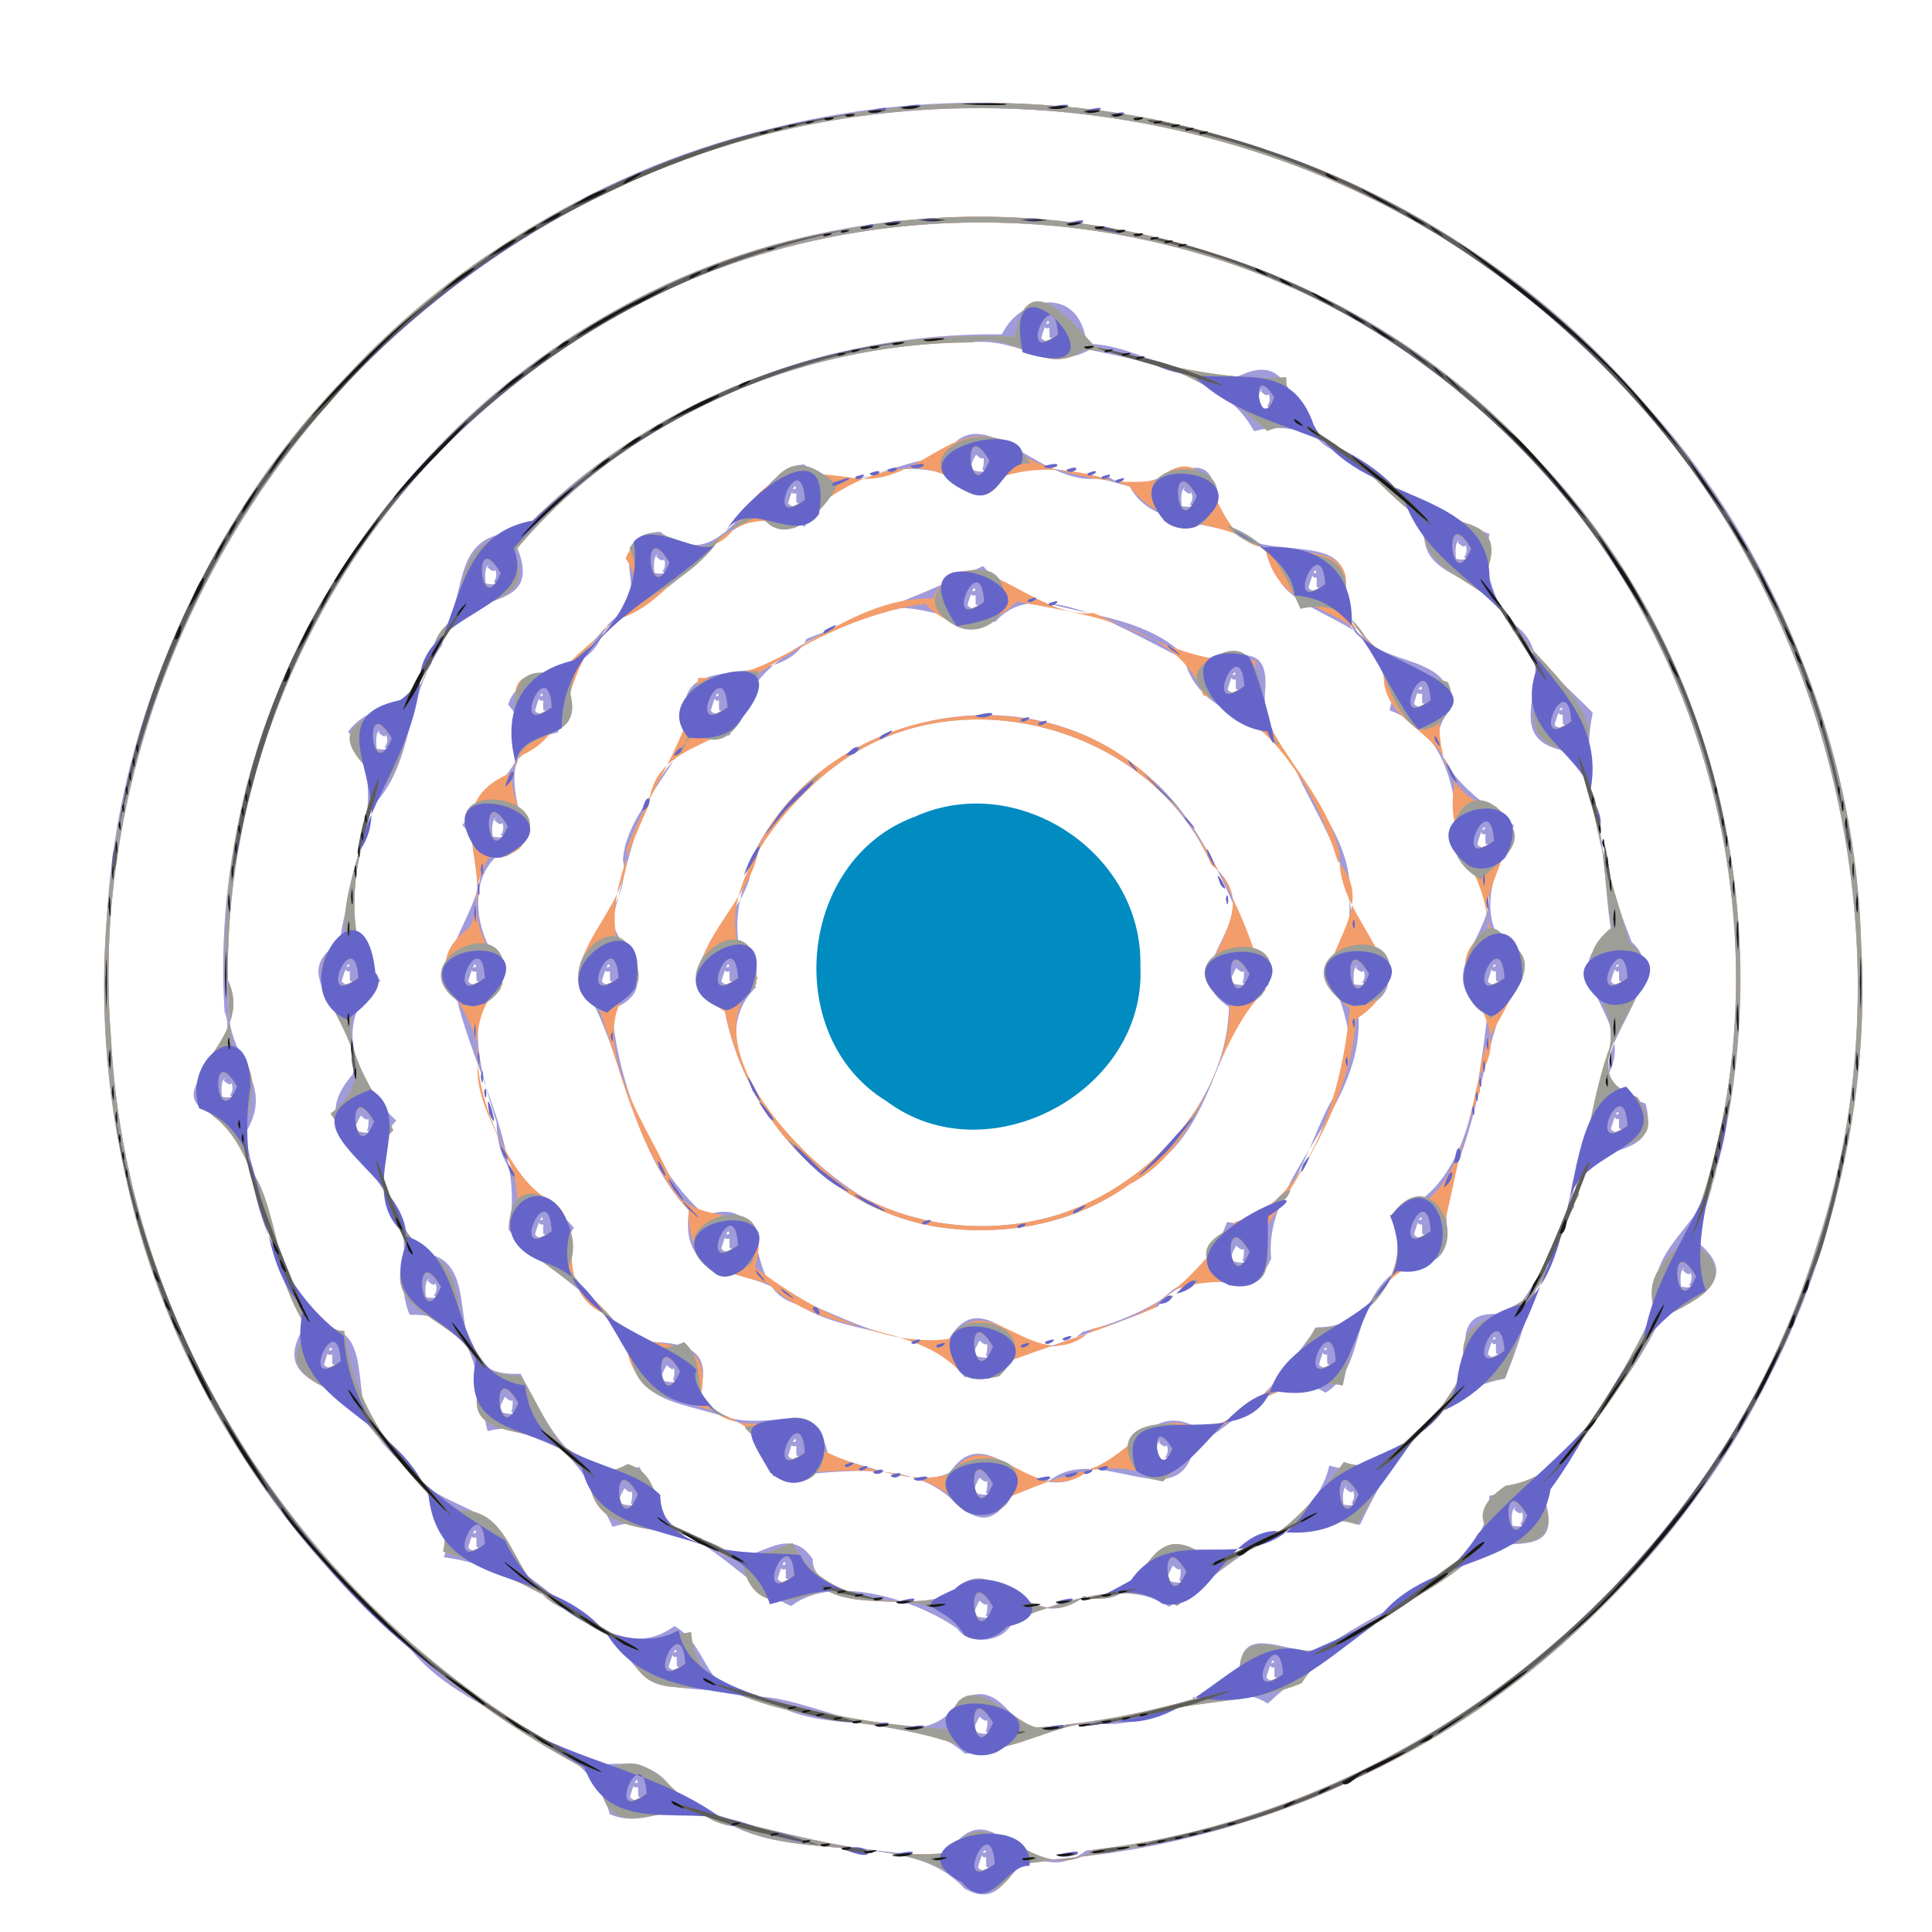 <?xml version="1.0" encoding="UTF-8" standalone="no"?>
<!-- Created with Inkscape (http://www.inkscape.org/) -->

<svg
   xmlns:dc="http://purl.org/dc/elements/1.1/"
   xmlns:cc="http://creativecommons.org/ns#"
   xmlns:rdf="http://www.w3.org/1999/02/22-rdf-syntax-ns#"
   xmlns:svg="http://www.w3.org/2000/svg"
   xmlns="http://www.w3.org/2000/svg"
   xmlns:xlink="http://www.w3.org/1999/xlink"
   xmlns:sodipodi="http://sodipodi.sourceforge.net/DTD/sodipodi-0.dtd"
   xmlns:inkscape="http://www.inkscape.org/namespaces/inkscape"
   width="60"
   height="60"
   id="svg2"
   version="1.1"
   inkscape:version="0.48.5 r10040"
   sodipodi:docname="expt_phasing.svg">
  <defs
     id="defs4">
    <linearGradient
       id="linearGradient3871">
      <stop
         style="stop-color:#ff0000;stop-opacity:1;"
         offset="0"
         id="stop3873" />
      <stop
         id="stop3881"
         offset="0.5"
         style="stop-color:#ffffff;stop-opacity:1;" />
      <stop
         id="stop3879"
         offset="1"
         style="stop-color:#0000ff;stop-opacity:1;" />
    </linearGradient>
    <linearGradient
       inkscape:collect="always"
       xlink:href="#linearGradient3871"
       id="linearGradient3877"
       x1="0.989"
       y1="12.679"
       x2="60.082"
       y2="12.679"
       gradientUnits="userSpaceOnUse"
       spreadMethod="pad"
       gradientTransform="translate(359.296,331.386)" />
    <linearGradient
       inkscape:collect="always"
       xlink:href="#linearGradient3871"
       id="linearGradient3903"
       gradientUnits="userSpaceOnUse"
       spreadMethod="pad"
       x1="0.989"
       y1="12.679"
       x2="60.082"
       y2="12.679"
       gradientTransform="translate(359.296,345.886)" />
    <linearGradient
       inkscape:collect="always"
       xlink:href="#linearGradient3871"
       id="linearGradient3907"
       gradientUnits="userSpaceOnUse"
       gradientTransform="translate(359.296,359.886)"
       spreadMethod="pad"
       x1="0.989"
       y1="12.679"
       x2="60.082"
       y2="12.679" />
  </defs>
  <sodipodi:namedview
     id="base"
     pagecolor="#ffffff"
     bordercolor="#666666"
     borderopacity="1.0"
     inkscape:pageopacity="0.0"
     inkscape:pageshadow="2"
     inkscape:zoom="7.9195959"
     inkscape:cx="28.561354"
     inkscape:cy="31.095257"
     inkscape:document-units="px"
     inkscape:current-layer="layer1"
     showgrid="false"
     fit-margin-top="0"
     fit-margin-left="0"
     fit-margin-right="0"
     fit-margin-bottom="0"
     inkscape:window-width="1366"
     inkscape:window-height="719"
     inkscape:window-x="0"
     inkscape:window-y="0"
     inkscape:window-maximized="1" />
  <g
     inkscape:label="Layer 1"
     inkscape:groupmode="layer"
     id="layer1"
     transform="translate(-361.796,-324.886)">
    <g
       id="g4157"
       transform="matrix(0.112,0,0,0.112,286.161,296.887)">
      <path
         style="fill:#a09bda"
         d="m 942.699,773.622 c -14.841,-16.467 -44.884,-6.877 -64.833,-17.689 -12.77,-10.221 -22.14,2.117 -33.456,-2.897 -6.545,-23.202 -40.901,-26.58 -55.731,-46.368 -58.072,-49.076 -89.983,-126.292 -83.76,-202.048 5.563,-102.32 83.68,-194.902 183.185,-218.735 86.908,-22.612 184.856,7.409 243.223,75.946 65.586,72.121 78.627,184.796 34.108,271.001 -38.328,76.51 -119.059,129.176 -204.59,133.121 -6.431,2.209 -7.845,13.53 -18.145,7.67 z m 6.184,-5.951 c -0.448,-0.026 0.734,-10.387 -2.367,-0.017 0.277,1.74 7.544,1.427 2.367,0.017 z m -1.452,-3.684 c 4.216,-1.776 0.678,3.081 0,0 z m -7.963,-1.892 c 12.035,-15.895 20.065,13.762 37.022,1.03 92.655,-9.943 175.508,-78.65 202.546,-167.762 29.824,-89.839 -0.427,-195.146 -72.419,-256.334 -71.211,-63.022 -180.406,-77.363 -265.337,-34.412 -86.935,41.482 -143.012,138.351 -135.203,234.435 4.991,84.413 58.312,162.777 133.648,200.543 9.801,-1.268 19.616,-1.234 23.585,10.106 24.015,8.303 49.191,14.195 74.65,14.945 l 1.083,-0.792 0.424,-1.758 0,-3e-4 z m 3.39,-25.863 c -12.614,-11.77 -35.044,-5.198 -51.069,-12.829 -15.836,-9.774 -36.359,1.939 -44.047,-17.508 -16.493,-10.561 -31.863,-21.926 -49.345,-24.088 5.725,-16.498 -14.075,-24.119 -21.374,-37.964 -5.766,-11.001 -28.039,-9.03 -17.075,-26.499 -10.569,-16.558 -11.865,-44.09 -21.96,-57.087 -22.574,-6.422 5.191,-16.775 -0.409,-29.731 -5.322,-83.647 45.391,-166.55 121.576,-201.066 78.657,-37.526 179.827,-19.273 239.424,44.691 56.478,56.122 74.064,145.386 46.648,219.621 15.083,11.647 -2.126,17.164 -9.781,22.261 -7.858,17.97 -24.578,33.046 -31.798,49.493 6.264,20.617 -16.448,6.768 -23.007,17.984 -17.773,13.743 -39.25,25.076 -53.756,38.84 -13.81,-8.508 -29.862,6.359 -45.319,5.682 -14.713,-1.382 -26.283,8.424 -38.71,8.201 z m 5.782,-6.047 c 1.094,-2.147 0.174,-9.876 -3.255,-0.859 -0.528,1.643 6.274,1.776 3.255,0.859 z m -1.706,-4.202 c 2.243,-3.382 3.554,3.751 0,0 z m -5.789,-4.451 c 14.732,-8.202 13.845,15.039 29.854,6.679 16.392,-1.837 32.475,-5.792 48.075,-11.094 -1.917,-21.604 16.157,-4.923 24.515,-10.764 15.693,-11.805 43.914,-19.193 44.715,-41.616 24.736,-4.485 36.864,-33.225 46.824,-54.043 -4.823,-16.285 19.292,-23.624 16.291,-43.518 18.965,-79.059 -13.536,-167.032 -79.458,-214.654 -67.131,-51.165 -165.672,-54.541 -236.386,-8.571 -63.042,39.218 -101.422,113.901 -96.698,188.016 0.944,12.627 12.822,19.081 4.332,32.443 3.694,18.576 11.067,36.146 18.78,53.363 21.821,-0.953 5.211,26.55 23.975,35.041 8.301,18.085 30.483,12.051 31.72,31.611 13.945,8.221 29.083,27.94 44.642,16.424 10.387,6.038 7.52,20.146 24.54,19.653 16.47,1.128 44.288,18.518 54.279,1.029 l 0,0 z m -0.461,-19.996 c -10.609,-7.577 -33.988,-15.497 -45.98,-6.221 -14.775,-6.115 -28.432,-28.279 -49.535,-21.967 -6.295,-13.153 -15.922,-31.263 -34.639,-26.527 -3.216,-11.417 -1.62,-32.991 -21.607,-32.247 -4.978,-11.302 3.26,-22.759 -7.534,-34.841 -6.295,-12.394 -20.395,-17.824 -8.302,-31.838 4.681,-14.771 -20.377,-26.882 -3.621,-36.381 2.235,-18.383 15.049,-42.722 2.356,-58.63 7.429,-9.915 21.128,-5.158 23.361,-22.309 11.477,-12.936 2.72,-33.16 24.568,-32.992 34.451,-36.009 83.774,-55.505 133.396,-54.898 4.861,-10.422 21.513,-14.018 23.471,2.648 14.314,-0.143 30.112,12.964 42.633,8.741 18.451,-8.55 11.888,20.807 31.266,22.109 11.457,13.259 24.901,16.633 37.833,21.877 -4.968,20.26 16.735,37.523 28.613,49.539 -4.175,19.388 4.073,46.741 10.815,63.615 14.421,12.298 -23.696,36.748 3.807,44.737 5.508,19.9 -22.853,6.639 -19.726,28.621 -10.304,15.594 -13.197,34.043 -19.343,47.75 -20.259,3.304 -32.902,25.142 -40.096,40.48 -20.254,-7.041 -38.283,14.506 -53.001,22.701 -11.954,-8.354 -31.752,-0.736 -43.186,3.736 -1.894,6.142 -11.931,7.31 -15.546,2.297 z m 7.956,-3.522 c 1.094,-2.147 0.174,-9.876 -3.255,-0.859 -0.528,1.643 6.274,1.776 3.255,0.859 z m -1.706,-4.202 c 2.243,-3.382 3.554,3.751 0,0 z m -7.532,-2.386 c 12.487,-13.289 19.924,13.816 36.65,1.117 18.441,5.49 15.465,-21.803 31.473,-12.379 13.646,4.186 33.276,-9.332 36.383,-23.801 14.837,4.614 23.435,-9.128 33.883,-19.245 9.433,-6.883 -4.867,-25.682 16.325,-22.429 16.276,-18.169 18.695,-44.097 25.768,-64.612 12.341,-16.64 -16.493,-29.87 2.415,-40.993 -3.212,-15.464 -0.608,-43.122 -14.349,-51.18 -19.337,-4.668 4.22,-26.053 -15.04,-36.106 -5.339,-13.933 -25.721,-10.057 -22.327,-27.181 -14.251,-10.953 -28.597,-30.358 -47.518,-25.045 -8.581,-15.589 -28.194,-18.889 -45.605,-22.587 -10.431,5.79 -18.318,-1.893 -29.109,-2.19 -48.654,-0.613 -97.748,20.091 -129.666,56.938 8.274,20.372 -18.224,10.162 -20.782,27.103 -10.942,15.456 -7.002,31.801 -19.357,44.847 -4.883,17.378 -9.575,35.518 2.265,48.251 -14.334,11.157 -6.355,28.843 4.39,38.779 -10.124,10.389 -0.2,28.81 7.954,36.874 18.645,2.305 1.385,34.738 26.493,33.314 6.436,11.98 14.745,32.36 32.938,25.827 5.16,9.054 5.592,17.912 18.82,20.651 10.172,12.774 20.548,-7.76 29.258,4.896 -0.413,12.242 33.081,14.127 38.736,9.153 z m 1.608,-23.86 c -12.879,-14.629 -36.255,-8.474 -51.346,-8.208 -1.204,-26.061 -39.318,-11.492 -38.401,-34.786 -9.229,-15.431 -25.688,-22.874 -34.96,-33.586 4.707,-19.919 -9.434,-43.958 -14.075,-63.162 -11.809,-13.878 17.856,-32.219 1.309,-49.014 6.334,-9.693 24.673,-20.01 12.644,-33.464 4.32,-12.742 22.221,-5.091 26.981,-21.585 16.678,-5.32 -3.551,-25.113 15.186,-26.306 19.156,14.423 25.981,-18.156 39.998,-18.683 10.1,11.017 25.957,-2.41 38.478,-1.516 10.438,-20.173 27.858,10.655 45.677,4.761 12.007,9.297 30.237,-16.186 30.143,9.603 8.577,19.179 41.319,0.309 34.931,26.208 4.034,19.848 31.629,10.242 29.811,29.115 -10.907,12.227 8.957,25.875 17.724,31.909 -5.15,12.322 -12.96,27.991 2.799,38.273 -10.682,16.161 -11.081,38.881 -19.738,58.73 -6.03,9.132 5.941,25.623 -12.948,24.814 -16.313,8.54 -10.372,28.142 -22.346,35.507 -13.17,-8.344 -24.598,9.821 -36.316,14.375 -3.981,21.189 -26.506,-1.027 -40.271,10.02 -12.989,-3.664 -10.915,18.209 -25.281,6.995 z m 7.63,-3.672 c 1.094,-2.146 0.174,-9.876 -3.255,-0.859 -0.528,1.643 6.274,1.776 3.255,0.859 z m -1.706,-4.202 c 2.243,-3.382 3.554,3.751 0,0 z m -8.195,-1.478 c 11.057,-16.289 22.702,12.61 38.735,-0.856 13.088,-3.884 17.28,-19.989 31.347,-10.506 16.136,-5.081 23.661,-18.331 31.652,-28.832 15.283,0.355 27.66,-18.4 20.15,-31.061 22.145,-6.273 24.618,-35.447 27.267,-56.879 -21.57,-10.666 16.25,-29.808 -8.302,-42.081 0.268,-15.209 -1.932,-34.83 -18.973,-41.041 5.996,-22.957 -22.209,-24.214 -30.114,-35.292 -3.828,-22.332 -33.313,-10.327 -41.89,-26.734 -14.931,-4.016 -31.89,-10.133 -42.163,2.287 -12.465,-13.23 -39.636,-7.058 -47.994,8.822 -19.663,-10.136 -29.361,13.833 -42.569,19.532 -16.359,5.246 -22.854,24.125 -25.856,37.528 -19.315,4.01 -9.787,20.236 -9.321,30.629 -17.094,3.464 -15.301,25.317 -5.087,35.286 -12.269,10.6 -7.563,26.432 -2.602,42.279 0.119,17.416 13.858,19.719 21.424,29.152 -8.716,12.865 9.357,21.58 15.634,31.404 7.428,0.72 24.812,-1.808 19.07,14.582 9.884,16.742 32.35,-2.832 35.789,17.165 9.887,2.438 25.433,9.273 33.805,4.616 z m 4.116,-26.294 c -10.659,-15.639 -35.654,-9.917 -50.007,-23.087 -11.649,-8.216 -29.191,-3.095 -26.51,-23.185 -15.169,-15.968 -17.69,-40.237 -26.651,-57.707 -13.396,-12.22 11.702,-22.894 8.349,-39.603 1.11,-14.54 17.995,-26.459 17.475,-38.913 -3.554,-20.561 25.489,-6.549 33.474,-22.3 17.199,-6.563 34.643,-13.396 48.938,-20.168 13.13,15.565 39.337,9.526 55.177,24.2 7.318,6.478 25.123,-8.585 22.941,11.188 -0.824,16.69 23.525,33.46 23.576,54.372 -2.394,14.319 23.288,24.249 2.287,33.937 2.445,26.31 -26.505,45.661 -24.098,68.306 -6.493,15.054 -21.838,-2.148 -31.332,13.249 -18.691,7.885 -38.08,13.322 -53.62,19.711 l 0,0 z m 5.785,-6.045 c 1.094,-2.146 0.174,-9.876 -3.255,-0.859 -0.528,1.643 6.274,1.776 3.255,0.859 z m -1.706,-4.202 c 2.243,-3.382 3.554,3.751 0,0 z m -8.774,0.075 c 10.819,-18.746 21.712,12.142 37.366,-2.465 17.845,-4.499 34.342,-14.063 39.993,-30.443 17.653,3.399 22.053,-22 29.209,-33.987 9.222,-14.356 2.691,-25.677 -1.757,-37.766 15.584,-13.805 -0.576,-36.983 -7.841,-52.347 -6.731,-17.328 -27.193,-14.555 -31.432,-32.047 -14.289,-6.415 -40.237,-24.37 -52.332,-10.334 -13.48,1.614 -25.891,-10.169 -41.606,1.188 -16.429,5.167 -28.105,15.409 -32.084,30.349 -22.419,-0.771 -27.473,33.291 -32.518,50.878 0.624,7.679 15.319,19.125 -0.238,25.071 1.842,20.734 10.368,43.324 25.867,57.108 21.752,-6.876 7.233,25.19 30.152,25.134 11.36,4.973 24.905,11.23 37.222,9.662 z m -3.899,-31.706 c -29.652,-5.216 -52.408,-30.759 -57.992,-59.74 -21.391,-11.268 8.916,-25.389 7.481,-42.384 17.845,-38.762 72.398,-52.522 106.016,-25.804 20.889,14.594 27.942,42.071 37.355,60.861 -15.689,12.602 -13.886,40.159 -34.485,51.941 -15.683,14.027 -37.987,18.463 -58.375,15.126 z m 32.341,-2.602 c 25.638,-6.995 48.918,-31.331 49.486,-58.237 -17.162,-11.273 13.232,-24.28 -4.906,-39.532 -16.98,-38.875 -71.199,-53.026 -104.706,-26.889 -19.796,13.88 -35.182,41.331 -21.511,60.896 -18.234,17.981 13.122,48.482 30.108,58.551 15.701,8.107 34.519,9.881 51.529,5.212 z m -23.908,-36.069 c -28.503,-2.812 -37.008,-45.489 -11.768,-58.995 23.204,-16.007 57.772,10.463 47.181,37.015 -4.358,14.752 -20.286,24.517 -35.413,21.979 z m 16.361,-2.872 c 25.641,-8.79 25.61,-50.085 -1.009,-57.947 -22.323,-8.476 -47.343,14.113 -40.377,37.343 4.49,17.27 24.868,27.383 41.385,20.605 z m -21.713,-21.631 c -0.248,-11.63 6.664,8.507 6.324,-3.705 3.86,17.77 -6.57,-5.749 -6.122,6.889 l -0.202,-3.185 z m 12.098,2.997 c -2.432,-16.083 9.682,2.308 0,0 z m 3.344,-1.836 c -5.597,-4.741 -1.858,5.958 0,0 z m 0,-3.899 c -5.597,-4.741 -1.858,5.958 0,0 z m 5.045,3.713 c -3.297,-14.261 3.032,8.264 0,0 z m -20.51,-16.637 c 7.252,-17.195 3.666,11.145 0,0 z m 4.212,-1.574 c -0.849,-5.252 -5.199,2.954 0,0 z m 5.403,4.983 c 3.957,-4.615 2.344,-13.055 3.841,-0.237 -0.885,0.804 -2.995,1.574 -3.841,0.237 z m 7.515,0.19 c -3.964,-19.177 11.543,0.738 0,0 z m 3.549,-1.797 c -0.698,-6.884 -5.295,4.751 0,0 z m -80.279,8.999 c -0.449,-0.026 0.734,-10.387 -2.367,-0.017 0.277,1.74 7.544,1.427 2.367,0.017 z m -1.452,-3.684 c 7.117,-1.611 -0.746,3.159 0,0 z m 143.538,4.218 c 1.094,-2.146 0.174,-9.876 -3.255,-0.859 -0.528,1.643 6.274,1.776 3.255,0.859 z m -1.706,-4.202 c 2.243,-3.382 3.554,3.751 0,0 z m 1.706,81.216 c 1.094,-2.146 0.174,-9.876 -3.255,-0.859 -0.528,1.643 6.274,1.776 3.255,0.859 z m -1.706,-4.202 c 2.243,-3.382 3.554,3.751 0,0 z m -140.38,0.744 c -0.449,-0.026 0.734,-10.387 -2.367,-0.017 0.277,1.74 7.544,1.427 2.367,0.017 z m -1.452,-3.684 c 7.117,-1.611 -0.746,3.159 0,0 z m -31.693,-70.405 c -0.449,-0.026 0.734,-10.387 -2.367,-0.017 0.277,1.74 7.544,1.427 2.367,0.017 z m -1.452,-3.684 c 7.117,-1.611 -0.746,3.159 0,0 z m 209.828,4.218 c 2.798,-3.454 -3.218,-8.938 -2.194,0.209 -0.179,0.51 5.008,0.482 2.194,-0.209 z m -1.706,-4.202 c 2.243,-3.382 3.554,3.751 0,0 z M 874.794,446.943 c -0.449,-0.026 0.734,-10.387 -2.367,-0.017 0.277,1.74 7.544,1.427 2.367,0.017 z m -1.452,-3.684 c 4.216,-1.776 0.678,3.081 0,0 z M 1018.098,441.094 c -0.448,-0.026 0.734,-10.387 -2.367,-0.017 0.277,1.74 7.544,1.427 2.367,0.017 z m -1.452,-3.684 c 4.216,-1.776 0.678,3.081 0,0 z m -70.687,-19.712 c -0.449,-0.026 0.734,-10.387 -2.367,-0.017 0.277,1.74 7.544,1.427 2.367,0.017 z m -1.452,-3.684 c 7.117,-1.611 -0.746,3.159 0,0 z m -48.265,239.6 c -0.449,-0.026 0.734,-10.387 -2.367,-0.017 0.277,1.74 7.544,1.427 2.367,0.017 z m -1.452,-3.684 c 7.117,-1.611 -0.746,3.159 0,0 z m 103.569,4.218 c 2.798,-3.454 -3.218,-8.938 -2.194,0.21 -0.179,0.51 5.008,0.482 2.194,-0.21 z m -1.706,-4.202 c 2.243,-3.382 3.554,3.751 0,0 z M 861.877,632.7 c 1.094,-2.147 0.174,-9.876 -3.255,-0.859 -0.528,1.643 6.274,1.776 3.255,0.859 z m -1.706,-4.202 c 2.243,-3.382 3.554,3.751 0,0 z m 183.273,-0.231 c -0.448,-0.026 0.734,-10.387 -2.367,-0.017 0.277,1.74 7.544,1.427 2.367,0.017 z m -1.452,-3.684 c 4.216,-1.776 0.678,3.081 0,0 z M 826.051,592.197 c -0.448,-0.026 0.734,-10.387 -2.367,-0.017 0.277,1.74 7.544,1.427 2.367,0.017 z m -1.452,-3.684 c 4.216,-1.776 0.678,3.081 0,0 z m 245.167,3.684 c -0.449,-0.026 0.734,-10.387 -2.367,-0.017 0.277,1.74 7.544,1.427 2.367,0.017 z m -1.452,-3.684 c 4.216,-1.776 0.678,3.081 0,0 z M 807.529,522.007 c -0.449,-0.026 0.734,-10.387 -2.367,-0.017 0.277,1.74 7.544,1.427 2.367,0.017 z m -1.452,-3.684 c 7.117,-1.611 -0.746,3.159 0,0 z m 284.161,3.684 c -0.449,-0.026 0.734,-10.387 -2.367,-0.017 0.277,1.74 7.544,1.427 2.367,0.017 z m -1.452,-3.684 c 4.216,-1.776 0.678,3.081 0,0 z m -1.472,-34.335 c -0.449,-0.026 0.734,-10.387 -2.367,-0.017 0.277,1.74 7.544,1.427 2.367,0.017 z m -1.452,-3.684 c 4.216,-1.776 0.678,3.081 0,0 z m -271.751,1.294 c 2.798,-3.454 -3.218,-8.938 -2.194,0.209 -0.179,0.51 5.008,0.482 2.194,-0.209 z m -1.706,-4.202 c 2.243,-3.382 3.554,3.751 0,0 z m 13.648,-30.451 c -0.448,-0.026 0.734,-10.387 -2.367,-0.017 0.277,1.74 7.544,1.427 2.367,0.017 z m -1.452,-3.684 c 4.216,-1.776 0.678,3.081 0,0 z m 245.167,1.735 c -0.449,-0.026 0.734,-10.387 -2.367,-0.017 0.277,1.74 7.544,1.427 2.367,0.017 z m -1.452,-3.684 c 7.117,-1.611 -0.746,3.159 0,0 z M 1040.52,412.823 c -0.448,-0.026 0.734,-10.387 -2.367,-0.017 0.277,1.74 7.544,1.427 2.367,0.017 z m -1.452,-3.684 c 4.216,-1.776 0.678,3.081 0,0 z m -180.115,-0.656 c 2.798,-3.454 -3.218,-8.938 -2.194,0.209 -0.179,0.51 5.008,0.482 2.194,-0.209 z m -1.706,-4.202 c 2.243,-3.382 3.554,3.751 0,0 z m 38.994,-14.854 c -0.449,-0.026 0.734,-10.387 -2.367,-0.017 0.277,1.741 7.544,1.427 2.367,0.017 z m -1.452,-3.684 c 7.117,-1.611 -0.746,3.159 0,0 z m 110.393,4.218 c 2.799,-3.454 -3.218,-8.938 -2.194,0.21 -0.179,0.51 5.008,0.482 2.194,-0.21 z m -1.706,-4.202 c 2.244,-3.382 3.554,3.751 0,0 z m -55.811,-5.546 c 1.094,-2.146 0.174,-9.876 -3.255,-0.859 -0.528,1.643 6.274,1.776 3.255,0.859 z m -1.706,-4.202 c 2.243,-3.382 3.554,3.751 0,0 z M 893.317,687.733 c -0.449,-0.026 0.734,-10.387 -2.367,-0.017 0.277,1.74 7.544,1.427 2.367,0.017 z m -1.452,-3.684 c 7.117,-1.611 -0.746,3.159 0,0 z m 110.393,4.218 c 1.094,-2.146 0.174,-9.876 -3.255,-0.859 -0.528,1.643 6.274,1.776 3.255,0.859 z m -1.706,-4.202 c 2.243,-3.382 3.554,3.751 0,0 z M 850.179,666.82 c 1.094,-2.146 0.174,-9.876 -3.255,-0.859 -0.528,1.643 6.274,1.776 3.255,0.859 z m -1.706,-4.202 c 2.243,-3.382 3.554,3.751 0,0 z m 201.552,4.202 c 2.798,-3.454 -3.218,-8.938 -2.194,0.21 -0.179,0.51 5.008,0.482 2.194,-0.21 z m -1.706,-4.202 c 2.243,-3.382 3.554,3.751 0,0 z m -231.285,-21.144 c 1.094,-2.147 0.174,-9.876 -3.255,-0.859 -0.528,1.643 6.274,1.776 3.255,0.859 z m -1.706,-4.202 c 2.243,-3.382 3.554,3.751 0,0 z m 274.91,-11.929 c -0.449,-0.026 0.734,-10.387 -2.367,-0.017 0.277,1.74 7.544,1.427 2.367,0.017 z m -1.452,-3.684 c 4.216,-1.776 0.678,3.081 0,0 z M 795.587,609.303 c 2.798,-3.454 -3.218,-8.938 -2.194,0.21 -0.179,0.51 5.008,0.482 2.194,-0.21 z m -1.706,-4.202 c 2.243,-3.382 3.554,3.751 0,0 z m -16.816,-41.616 c 1.094,-2.147 0.174,-9.876 -3.255,-0.859 -0.528,1.643 6.274,1.776 3.255,0.859 z m -1.706,-4.202 c 2.243,-3.382 3.554,3.751 0,0 z m 348.999,3.669 c -0.449,-0.026 0.734,-10.387 -2.367,-0.017 0.277,1.74 7.544,1.427 2.367,0.017 z m -1.452,-3.684 c 4.216,-1.776 0.678,3.081 0,0 z M 772.434,522.007 c -0.449,-0.026 0.734,-10.387 -2.367,-0.017 0.277,1.74 7.544,1.427 2.367,0.017 z m -1.452,-3.684 c 4.216,-1.776 0.679,3.081 0,0 z m 353.376,3.684 c -0.449,-0.026 0.734,-10.387 -2.367,-0.017 0.277,1.74 7.544,1.427 2.367,0.017 z m -1.452,-3.684 c 4.216,-1.776 0.678,3.081 0,0 z M 781.939,457.225 c 2.798,-3.454 -3.218,-8.938 -2.194,0.209 -0.179,0.51 5.008,0.482 2.194,-0.209 z m -1.706,-4.202 c 2.243,-3.382 3.554,3.751 0,0 z m 328.527,-2.181 c -0.449,-0.026 0.734,-10.387 -2.367,-0.017 0.277,1.74 7.544,1.427 2.367,0.017 z m -1.452,-3.684 c 4.216,-1.776 0.678,3.081 0,0 z m -295.148,-35.751 c 2.798,-3.454 -3.218,-8.938 -2.194,0.209 -0.179,0.51 5.008,0.482 2.194,-0.209 z m -1.706,-4.202 c 2.243,-3.382 3.554,3.751 0,0 z m 270.767,-2.622 c 2.799,-3.454 -3.218,-8.938 -2.194,0.21 -0.179,0.51 5.008,0.482 2.194,-0.21 z m -1.706,-4.202 c 2.244,-3.382 3.554,3.751 0,0 z m -52.886,-37.717 c 2.798,-3.454 -3.218,-8.938 -2.194,0.209 -0.179,0.51 5.008,0.482 2.194,-0.209 z m -1.706,-4.202 c 2.243,-3.382 3.554,3.751 0,0 z m -58.491,-14.854 c -0.449,-0.026 0.734,-10.387 -2.367,-0.017 0.277,1.741 7.544,1.427 2.367,0.017 z m -1.452,-3.684 c 7.117,-1.611 -0.746,3.159 0,0 z m 63.843,375.105 c -0.449,-0.026 0.734,-10.387 -2.367,-0.017 0.277,1.74 7.544,1.427 2.367,0.017 z m -1.452,-3.684 c 4.216,-1.776 0.678,3.081 0,0 z m -164.273,0.76 c -0.448,-0.026 0.734,-10.387 -2.367,-0.017 0.277,1.74 7.544,1.427 2.367,0.017 z m -1.452,-3.684 c 4.216,-1.776 0.678,3.081 0,0 z m -54.114,-29.461 c -0.449,-0.026 0.734,-10.387 -2.367,-0.017 0.277,1.74 7.544,1.427 2.367,0.017 z m -1.452,-3.684 c 7.117,-1.611 -0.746,3.159 0,0 z m 290.742,-2.606 c 2.798,-3.454 -3.218,-8.938 -2.194,0.209 -0.179,0.51 5.008,0.482 2.194,-0.209 z m -1.706,-4.202 c 2.243,-3.382 3.554,3.751 0,0 z M 767.56,628.267 c -0.449,-0.026 0.734,-10.387 -2.367,-0.017 0.277,1.74 7.544,1.427 2.367,0.017 z m -1.452,-3.684 c 7.117,-1.611 -0.746,3.159 0,0 z m 377.504,-18.204 c 2.799,-3.454 -3.218,-8.938 -2.194,0.21 -0.179,0.51 5.008,0.482 2.194,-0.21 z m -1.706,-4.202 c 2.244,-3.382 3.554,3.751 0,0 z M 739.045,553.736 c 2.798,-3.454 -3.218,-8.938 -2.194,0.21 -0.179,0.51 5.008,0.482 2.194,-0.21 z m -1.706,-4.202 c 2.243,-3.382 3.554,3.751 0,0 z m 115.033,198.64 c -0.449,-0.026 0.734,-10.387 -2.367,-0.017 0.277,1.74 7.544,1.427 2.367,0.017 z m -1.452,-3.684 c 7.117,-1.611 -0.746,3.159 0,0 z"
         id="path4171"
         inkscape:connector-curvature="0" />
      <path
         style="fill:#f39d6b"
         d="m 941.984,771.877 c -15.814,-13.556 -44.282,-5.754 -63.895,-15.949 -13.173,-12.489 -34.757,10.77 -36.653,-13.408 -65.068,-33.346 -116.294,-94.724 -131.392,-166.941 -17.591,-77.785 5.342,-163.633 61.121,-221.03 62.531,-67.84 165.292,-93.278 252.502,-63.926 94.399,29.58 164.997,121.601 167.699,220.704 5.752,96.707 -52.878,192.899 -141.297,232.376 -29.074,14.171 -61.342,19.857 -93.068,23.313 -1.308,6.221 -10.402,10.764 -15.017,4.86 z m 9.156,-5.043 c -0.562,-15.796 -13.441,8.997 0,0 z m -12.005,-3.264 c 10.431,-17.238 22.96,11.156 39.482,-0.666 90.57,-10.519 171.311,-77.273 199.384,-163.89 30.928,-89.101 2.961,-194.412 -67.731,-256.767 -70.091,-64.487 -179.335,-81.155 -265.159,-39.483 -88.419,40.442 -146.96,137.752 -139.01,235.028 4.193,86.252 59.751,166.116 137.011,203.542 16.038,-10.663 21.206,18.363 40.263,14.768 17.764,4.023 38.461,9.952 55.76,7.469 z m 1.857,-29.73 c -19.317,-7.061 -41.956,-5.841 -61.543,-14.308 -11.846,-4.316 -25.43,3.669 -29.781,-12.348 -16.706,-12.039 -35.204,-21.906 -51.49,-26.99 4.054,-17.524 -17.626,-26.511 -24.547,-41.122 -6.737,-4.908 -22.993,-7.374 -12.752,-20.233 -12.322,-17.634 -11.23,-47.717 -26.197,-59.182 -15.041,-11.886 13.13,-21.842 3.157,-39.126 -3.254,-97.87 73.582,-189.815 169.627,-206.612 72.257,-14.317 151.068,11.95 198.733,68.544 50.977,56.476 64.911,141.221 38.662,212.066 15.635,11.071 -2.566,17.402 -9.504,21.299 -8.528,17.732 -21.69,33.101 -32.626,48.807 11.096,22.738 -31.927,12.003 -9.913,-2.662 21.597,-2.985 30.428,-30.855 41.532,-47.729 -5.339,-15.383 11.375,-17.069 12.753,-31.314 25.469,-78.42 -1.045,-170.411 -65.194,-222.542 -70.001,-60.926 -181.482,-65.291 -255.945,-9.859 -59.773,42.093 -94.683,117.391 -86.253,190.219 13.313,9.731 -2.974,22.566 6.463,35.63 7.684,13.027 6.158,42.399 24.571,42.632 2.013,18.34 13.867,38.477 32.007,49.84 17.11,-0.712 13.746,25.212 33.116,28.334 11.175,11.808 19.105,7.393 31.058,5.362 1.062,12.647 8.548,15.829 20.947,18.284 16.291,4.874 33.145,7.642 50.109,8.611 4.043,-20.166 17.499,-1.809 24.733,-0.461 19.229,-1.324 38.131,-5.7 56.357,-11.865 -1.653,-20.838 15.927,-4.814 24.13,-10.596 15.162,-6.211 34.036,-23.853 44.02,-28.536 -13.938,16.362 -40.242,21.706 -51.018,38.729 -14.146,5.99 -34.242,4.688 -52.064,10.865 -15.846,-1.854 -30.247,11.62 -43.148,6.259 z m 9.659,-6.15 c -8.465,-13.186 -5.395,13.332 0,0 z m 80.427,-13.498 c -0.562,-15.796 -13.442,8.997 0,0 z m -165.726,-2.925 c -0.562,-15.796 -13.441,8.996 0,0 z m -55.567,-33.145 c -0.562,-15.796 -13.441,8.997 0,0 z m 289.044,-7.949 c -8.465,-13.186 -5.395,13.332 0,0 z M 769.817,627.429 c -0.562,-15.796 -13.441,8.997 0,0 z m 375.806,-23.546 c -8.465,-13.186 -5.395,13.332 0,0 z M 741.057,551.24 c -8.465,-13.186 -5.395,13.332 0,0 z m 201.642,152.192 c -6.006,-14.454 -26.219,-5.802 -38.219,-12.44 -8.683,2.39 -19.891,7.29 -23.247,-7.116 -13.425,-15.509 -41.948,-2.356 -42.732,-25.405 -7.225,-17.54 -39.566,-4.161 -28.869,-27.752 -5.929,-16.7 -31.056,-15.581 -21.035,-34.204 -3.895,-15.899 -14.243,-26.644 -21.61,-37.726 21.818,-16.59 -17.01,-36.428 4.018,-48.942 -1.742,-14.81 10.756,-35.932 6.099,-46.855 -17.269,-17.835 17.437,-12.335 16.902,-30.229 13.264,-13.385 3.64,-33.728 26.081,-35.356 35.059,-36.729 85.975,-56.513 136.579,-54.056 3.405,-20.683 16.614,-2.991 22.141,2.57 18.826,5.598 36.874,9.719 53.137,8.688 -0.217,16.356 20.312,19.491 30.328,30.789 7.633,13.402 34.099,3.307 24.508,24.968 6.591,17.389 24.934,27.178 29.133,41.672 -2.442,17.982 6.398,42.147 11.227,59.417 15.279,10.856 -21.337,34.708 2.175,42.742 12.748,18.92 -19.356,9.075 -16.236,27.192 -9.418,17.073 -15.437,35.403 -20.336,50.624 -20.389,3.07 -33.439,26.023 -41.074,40.731 -18.674,-6.211 -37.047,11.788 -49.939,22.516 -19.479,-10.169 -42.343,4.628 -59.03,8.172 l -2.9e-4,0 z m 7.952,-7.913 c -8.465,-13.186 -5.395,13.332 0,0 z m -11.516,-2.61 c 10.797,-16.015 21.348,12.145 36.834,-0.314 18.051,5.156 15.277,-21.641 31.482,-12.518 14.788,7.517 33.114,-14.496 40.528,-24.695 14.677,5.756 28.251,-16.379 33.894,-26.317 -6.01,-17.995 22.781,-11.425 22.666,-31.213 10.937,-18.564 10.179,-38.41 17.092,-57.308 2.873,-14.031 -13.534,-22.251 0.73,-33.455 -3.144,-14.753 -1.828,-42.219 -14.043,-49.382 -17.345,-5.025 2.427,-22.642 -13.413,-32.885 -6.112,-15.397 -25.683,-13.472 -25.296,-30.902 -12.827,-7.732 -26.651,-31.206 -42.879,-24.446 -12.511,-11.557 -30.258,-21.485 -50.755,-22.532 -11.331,8.158 -18.882,-5.5 -31.289,-2.02 -47.75,0.181 -96.41,21.305 -126.783,58.114 8.306,18.883 -23.151,10.005 -22.835,30.611 -8.249,13.342 -4.739,26.491 -15.84,37.188 -6.073,18.809 -9.027,37.801 0.448,52.608 -16.509,10.227 0.172,29.233 4.683,39.973 -9.866,9.021 2.087,29.606 10.358,34.861 13.751,4.691 1.333,33.458 24.92,33.148 6.317,9.208 14.01,33.54 29.717,24.529 11.943,3.6 4.618,19.487 20.211,20.508 9.522,7.634 16.122,5.166 25.494,1.381 7.725,15.61 28.107,18.117 44.075,15.066 z m 3.759,-23.923 c -12.575,-16.275 -38.364,-9.724 -54.057,-10.633 -2.698,-25.462 -38.999,-12.118 -39.804,-36.475 -7.566,-15.794 -25.743,-19.878 -32.647,-31.574 8.815,-14.165 -10.106,-29.439 -8.573,-45.487 1.755,-15.472 -19.245,-25.105 -2.21,-37.712 7.61,-16.743 -9.942,-33.522 11.102,-42.708 9.789,-9.448 -9.757,-31.05 13.302,-26.651 6.811,-10.765 28.288,-19.081 18.745,-32.929 7.352,-16.425 21.19,6.925 31.161,-9.879 8.369,-15.024 16.13,-14.526 31.199,-12.552 17.519,3.519 28.251,-16.971 42.128,-10.005 8.887,8.634 32.681,12.895 42.828,10.639 17.713,-14.462 13.371,17.93 31.143,19.04 8.91,1.846 26.262,-1.403 20.002,15.584 7.11,14.073 18.342,17.769 29.783,22.114 -5.603,10.657 -2.159,32.565 13.027,33.778 12.368,10.969 -15.042,29.458 5.509,40.2 4.482,13.401 -12.149,22.471 -9.814,38.865 -6.849,15.561 -7.536,32.943 -13.006,46.366 -16.784,2.938 -23.241,22.066 -25.081,35.187 -20.154,-4.288 -37.507,14.369 -49.824,26.615 -19.177,-10.766 -39.275,5.411 -54.912,8.217 z m 7.757,-7.587 c -8.465,-13.186 -5.395,13.332 0,0 z m -11.604,-2.925 c 11.484,-15.657 22.777,11.841 38.916,-1.214 11.906,-4.777 17.359,-18.073 30.881,-10.42 14.709,-5.688 24.877,-16.574 31.198,-28.635 15.261,0.823 27.945,-18.187 20.844,-30.873 17.307,-2.86 20.858,-22.046 24.62,-39.112 12.088,-16.722 -15.573,-28.191 2.398,-40.227 -0.095,-16.515 -12.52,-24.568 -9.261,-40.195 -2.607,-16.92 -22.335,-16.439 -19.391,-34.045 -9.106,-17.633 -28.416,-11.909 -32.905,-30.809 -13.113,-10.819 -27.665,-4.578 -37.74,-18.012 -16.354,-6.192 -31.741,-6.911 -44.636,1.776 -13.395,-15.106 -37.917,-2.423 -48.337,9.773 -21.636,-10.12 -31.012,20.681 -49.392,25.27 -15.691,11.247 -9.819,30.153 -26.032,37.567 -10.578,9.912 12.938,27.028 -9.394,28.514 -8.329,15.049 -0.013,23.367 3.932,35.154 -16.332,12.317 -1.649,50.3 11.219,58.747 14.584,5.977 0.348,25.332 17.523,32.879 6.918,13.719 30.53,0.707 26.136,22.374 9.951,16.47 29.772,-1.237 34.564,15.547 8.877,4.215 26.059,9.633 34.856,5.94 z m 2.319,-28.271 c -12.666,-13.868 -38.609,-9.635 -53.124,-24.362 -11.951,-3.302 -22.551,-4.398 -21.956,-20.242 -14.237,-16.04 -18.696,-38.505 -25.254,-57.144 -15.017,-11.891 10.134,-26.256 8.027,-43.131 6.647,-16.765 17.712,-31.343 19.872,-47.407 22.142,1.977 40.041,-22.695 64.966,-21.939 10.119,-20.315 27.178,6.016 44.657,3.991 16.545,7.232 29.164,14.647 44.949,13.024 -2.534,20.103 18.883,33.108 23.345,53.834 -1.748,18.748 25.296,32.421 4.481,45.761 -1.667,21.952 -14.205,41.203 -25.657,58.817 7.399,23.078 -21.086,6.539 -30.329,21.329 -17.848,7.509 -36.328,12.545 -51.485,19.176 l -2.498,-1.707 0.005,0 z m 9.285,-6.824 c -8.465,-13.186 -5.395,13.332 0,0 z m -11.516,-2.238 c 10.416,-15.766 23.876,12.587 39.295,-2.752 19.086,-3.329 30.352,-17.66 39.409,-29.568 21.628,-5.486 30.144,-39.072 31.761,-59.384 -16.917,-10.957 10.684,-25.151 -3.385,-40.714 -6.149,-20.058 -18.493,-39.685 -37.281,-45.972 -6.353,-19.151 -33.59,-22.542 -51.657,-25.953 -7.844,7.643 -17.241,9.135 -25.454,0.601 -18.327,2.662 -35.049,11.31 -49.969,21.943 4.052,19.891 -25.084,12.774 -26.621,33.926 -7.118,15.724 -15.596,34.966 -3.056,48.457 -16.431,14.142 1.709,38.84 9.046,54.849 3.634,16.671 29.979,3.516 23.393,24.754 14.595,11.37 36.393,22.743 54.517,19.814 z m -4.874,-31.099 c -29.559,-5.214 -52.346,-30.623 -57.923,-59.551 -19.808,-12.038 8.407,-29.312 9.449,-46.267 20.143,-38.158 76.436,-48.226 108.198,-18.732 16.262,16.109 28.061,40.371 32.187,59.064 -14.956,14.431 -15.742,42.332 -37.615,53.806 -15.638,11.222 -35.488,14.769 -54.296,11.68 z m 32.341,-2.602 c 25.767,-7.339 49.442,-31.629 49.739,-58.977 -16.824,-9.709 12.72,-24.25 -5.162,-38.801 -17.28,-39.671 -73.276,-53.391 -106.521,-25.463 -15.58,12.902 -36.08,39.433 -19.144,56.974 -17.826,17.817 7.961,45.268 23.415,57.33 16.601,11.333 38.414,14.187 57.672,8.937 z m -31.13,-38.029 c -14.914,-0.94 -22.606,-33.724 -19.322,-33.667 -3.192,18.152 19.198,35.695 27.86,35.574 l -3.916,-0.534 -4.623,-1.373 0,0 z m 16.337,1.179 c 14.028,2.583 29.657,-26.829 26.885,-24.189 6.551,15.062 -38.551,29.746 -26.885,24.189 z M 937.341,526.869 c -0.554,-12.029 6.534,8.457 6.321,-3.673 3.855,17.725 -6.577,-5.789 -6.12,6.857 l -0.202,-3.185 0,0 z m 12.098,2.997 c -2.432,-16.083 9.682,2.308 0,0 z m 3.344,-1.291 c -3.937,-5.893 -3.446,5.693 0,0 z m 0,-4.444 c -5.597,-4.741 -1.858,5.958 0,0 z m 5.045,3.713 c -3.297,-14.261 3.032,8.264 0,0 z m 21.43,-8.53 c 0.731,-5.39 0.731,5.39 0,0 z m -1.025,-4.874 c 1.868,-13.761 -26.303,-28.047 -24.21,-25.91 12.105,0.506 27.021,19.28 24.21,25.91 z m -40.915,-3.233 c 3.266,-13.665 7.309,6.431 0,0 z m 4.062,-2.115 c -4.227,-5.365 -3.961,5.132 0,0 z m 7.26,5.37 c -0.985,-9.022 5.007,-8.559 0.244,0.7 l -1.833,0.082 1.589,-0.781 z m 5.768,0.303 c -4.644,-16.91 12.325,0.085 0,0 z m 3.789,-1.385 c -0.068,-7.11 -6.197,3.514 0,0 z m -41.415,-1.917 c -3.526,-16.458 42.597,-29.535 15.753,-19.036 -7.584,4.049 -12.086,12.058 -15.753,19.036 z m -36.806,9.707 c -0.562,-15.796 -13.441,8.997 0,0 z m 141.84,-1.125 c -8.465,-13.186 -5.395,13.332 0,0 z m 0,77.014 c -8.465,-13.186 -5.395,13.332 0,0 z m -141.84,-1.8 c -0.562,-15.796 -13.441,8.997 0,0 z m -33.145,-74.089 c -0.562,-15.796 -13.441,8.997 0,0 z m 208.131,-1.125 c -8.465,-13.186 -5.395,13.332 0,0 z M 877.051,446.105 c -0.562,-15.796 -13.441,8.996 0,0 z m 143.304,-5.849 c -0.562,-15.796 -13.441,8.997 0,0 z m -72.139,-23.397 c -0.562,-15.796 -13.441,8.996 0,0 z m -49.718,235.916 c -0.562,-15.796 -13.441,8.997 0,0 z m 101.871,-1.125 c -6.892,-11.307 -4.829,11.503 0,0 z M 863.889,630.204 c -8.465,-13.186 -5.395,13.332 0,0 z m 181.812,-2.775 c -0.562,-15.796 -13.441,8.997 0,0 z M 828.308,591.359 c -0.562,-15.796 -13.441,8.997 0,0 z m 243.714,0 c -0.562,-15.796 -13.442,8.997 0,0 z M 809.786,521.169 c -0.562,-15.796 -13.441,8.997 0,0 z m 282.709,0 c -0.562,-15.796 -13.442,8.997 0,0 z m -2.925,-38.019 c -0.562,-15.796 -13.441,8.997 0,0 z m -273.449,-4.049 c -8.465,-13.186 -5.395,13.332 0,0 z m 12.187,-32.995 c -0.562,-15.796 -13.441,8.996 0,0 z m 243.714,-1.95 c -0.562,-15.796 -13.442,8.997 0,0 z m -29.246,-32.17 c -0.562,-15.796 -13.442,8.997 0,0 z m -181.812,-5.999 c -8.465,-13.186 -5.395,13.332 0,0 z m 37.534,-17.398 c -0.562,-15.796 -13.441,8.996 0,0 z m 108.695,-1.125 c -8.465,-13.186 -5.395,13.331 0,0 z m -57.517,-9.749 c -8.465,-13.186 -5.395,13.332 0,0 z m -54.103,309.18 c -0.562,-15.796 -13.441,8.996 0,0 z m 108.695,-1.125 c -8.465,-13.186 -5.395,13.332 0,0 z M 852.191,664.324 c -8.465,-13.186 -5.395,13.332 0,0 z m 199.846,0 c -8.465,-13.186 -5.395,13.332 0,0 z M 819.045,638.977 c -8.465,-13.186 -5.395,13.332 0,0 z m 273.449,-14.473 c -0.562,-15.796 -13.442,8.997 0,0 z m -294.896,-17.697 c -8.465,-13.186 -5.395,13.332 0,0 z m -18.522,-45.818 c -8.465,-13.186 -5.395,13.332 0,0 z m 347.538,1.125 c -0.562,-15.796 -13.441,8.997 0,0 z M 774.691,521.169 c -0.562,-15.796 -13.441,8.997 0,0 z m 351.924,0 c -0.562,-15.796 -13.441,8.997 0,0 z m -342.664,-66.44 c -8.465,-13.186 -5.395,13.332 0,0 z m 327.066,-4.725 c -0.562,-15.796 -13.442,8.997 0,0 z M 814.171,408.911 c -8.465,-13.186 -5.395,13.332 0,0 z m 269.061,-6.824 c -8.465,-13.186 -5.395,13.331 0,0 z m -54.592,-41.919 c -6.892,-11.308 -4.829,11.503 0,0 z M 968.688,342.77 c -0.562,-15.796 -13.441,8.997 0,0 z M 854.629,747.336 c -0.562,-15.796 -13.441,8.997 0,0 z"
         id="path4169"
         inkscape:connector-curvature="0" />
      <path
         style="fill:#9d9e98"
         d="m 941.984,771.877 c -15.814,-13.556 -44.282,-5.754 -63.895,-15.949 -13.173,-12.489 -34.757,10.77 -36.653,-13.408 -65.068,-33.346 -116.294,-94.724 -131.392,-166.941 -17.591,-77.785 5.342,-163.633 61.121,-221.03 62.531,-67.84 165.292,-93.278 252.502,-63.926 94.399,29.58 164.997,121.601 167.699,220.704 5.752,96.707 -52.878,192.899 -141.297,232.376 -29.074,14.171 -61.342,19.857 -93.068,23.313 -1.308,6.221 -10.402,10.764 -15.017,4.86 z m 9.156,-5.043 c -0.562,-15.796 -13.441,8.997 0,0 z m -12.005,-3.264 c 10.431,-17.238 22.96,11.156 39.482,-0.666 90.57,-10.519 171.311,-77.273 199.384,-163.89 30.928,-89.101 2.961,-194.412 -67.731,-256.767 -70.091,-64.487 -179.335,-81.155 -265.159,-39.483 -88.419,40.442 -146.96,137.752 -139.01,235.028 4.193,86.252 59.751,166.116 137.011,203.542 16.038,-10.663 21.206,18.363 40.263,14.768 17.764,4.023 38.461,9.952 55.76,7.469 z m 1.857,-29.73 c -19.317,-7.061 -41.956,-5.841 -61.543,-14.308 -11.846,-4.316 -25.43,3.669 -29.781,-12.348 -16.706,-12.039 -35.204,-21.906 -51.49,-26.99 4.054,-17.524 -17.626,-26.511 -24.547,-41.122 -6.737,-4.908 -22.993,-7.374 -12.752,-20.233 -12.322,-17.634 -11.23,-47.717 -26.197,-59.182 -15.041,-11.886 13.13,-21.842 3.157,-39.126 -3.254,-97.87 73.582,-189.815 169.627,-206.612 72.257,-14.317 151.068,11.95 198.733,68.544 50.977,56.476 64.911,141.221 38.662,212.066 15.635,11.071 -2.566,17.402 -9.504,21.299 -8.528,17.732 -21.69,33.101 -32.626,48.807 11.096,22.738 -31.927,12.003 -9.913,-2.662 21.597,-2.985 30.428,-30.855 41.532,-47.729 -5.339,-15.383 11.375,-17.069 12.753,-31.314 25.469,-78.42 -1.045,-170.411 -65.194,-222.542 -70.001,-60.926 -181.482,-65.291 -255.945,-9.859 -59.773,42.093 -94.683,117.391 -86.253,190.219 13.313,9.731 -2.974,22.566 6.463,35.63 7.684,13.027 6.158,42.399 24.571,42.632 2.013,18.34 13.867,38.477 32.007,49.84 17.11,-0.712 13.746,25.212 33.116,28.334 11.175,11.808 19.105,7.393 31.058,5.362 1.062,12.647 8.548,15.829 20.947,18.284 16.291,4.874 33.145,7.642 50.109,8.611 4.043,-20.166 17.499,-1.809 24.733,-0.461 19.229,-1.324 38.131,-5.7 56.357,-11.865 -1.653,-20.838 15.927,-4.814 24.13,-10.596 15.162,-6.211 34.036,-23.853 44.02,-28.536 -13.938,16.362 -40.242,21.706 -51.018,38.729 -14.146,5.99 -34.242,4.688 -52.064,10.865 -15.846,-1.854 -30.247,11.62 -43.148,6.259 z m 9.659,-6.15 c -8.465,-13.186 -5.395,13.332 0,0 z m 80.427,-13.498 c -0.562,-15.796 -13.442,8.997 0,0 z m -165.726,-2.925 c -0.562,-15.796 -13.441,8.996 0,0 z m -55.567,-33.145 c -0.562,-15.796 -13.441,8.997 0,0 z m 289.044,-7.949 c -8.465,-13.186 -5.395,13.332 0,0 z M 769.817,627.429 c -0.562,-15.796 -13.441,8.997 0,0 z m 375.806,-23.546 c -8.465,-13.186 -5.395,13.332 0,0 z M 741.057,551.24 c -8.465,-13.186 -5.395,13.332 0,0 z m 201.642,152.192 c -6.006,-14.454 -26.219,-5.802 -38.219,-12.44 -8.683,2.39 -19.891,7.29 -23.247,-7.116 -13.425,-15.509 -41.948,-2.356 -42.732,-25.405 -7.225,-17.54 -39.566,-4.161 -28.869,-27.752 -5.929,-16.7 -31.056,-15.581 -21.035,-34.204 -3.895,-15.899 -14.243,-26.644 -21.61,-37.726 21.818,-16.59 -17.01,-36.428 4.018,-48.942 -1.742,-14.81 10.756,-35.932 6.099,-46.855 -17.269,-17.835 17.437,-12.335 16.902,-30.229 13.264,-13.385 3.64,-33.728 26.081,-35.356 35.059,-36.729 85.975,-56.513 136.579,-54.056 3.405,-20.683 16.614,-2.991 22.141,2.57 18.826,5.598 36.874,9.719 53.137,8.688 -0.217,16.356 20.312,19.491 30.328,30.789 7.633,13.402 34.099,3.307 24.508,24.968 6.591,17.389 24.934,27.178 29.133,41.672 -2.442,17.982 6.398,42.147 11.227,59.417 15.279,10.856 -21.337,34.708 2.175,42.742 12.748,18.92 -19.356,9.075 -16.236,27.192 -9.418,17.073 -15.437,35.403 -20.336,50.624 -20.389,3.07 -33.439,26.023 -41.074,40.731 -18.674,-6.211 -37.047,11.788 -49.939,22.516 -19.479,-10.169 -42.343,4.628 -59.03,8.172 l -2.9e-4,0 z m 7.952,-7.913 c -8.465,-13.186 -5.395,13.332 0,0 z m -11.516,-2.61 c 10.797,-16.015 21.348,12.145 36.834,-0.314 18.051,5.156 15.277,-21.641 31.482,-12.518 14.788,7.517 33.114,-14.496 40.528,-24.695 14.677,5.756 28.251,-16.379 33.894,-26.317 -6.01,-17.995 22.781,-11.425 22.666,-31.213 10.937,-18.564 10.179,-38.41 17.092,-57.308 2.873,-14.031 -13.534,-22.251 0.73,-33.455 -3.144,-14.753 -1.828,-42.219 -14.043,-49.382 -17.345,-5.025 2.427,-22.642 -13.413,-32.885 -6.112,-15.397 -25.683,-13.472 -25.296,-30.902 -12.827,-7.732 -26.651,-31.206 -42.879,-24.446 -12.511,-11.557 -30.258,-21.485 -50.755,-22.532 -11.331,8.158 -18.882,-5.5 -31.289,-2.02 -47.75,0.181 -96.41,21.305 -126.783,58.114 8.306,18.883 -23.151,10.005 -22.835,30.611 -8.249,13.342 -4.739,26.491 -15.84,37.188 -6.073,18.809 -9.027,37.801 0.448,52.608 -16.509,10.227 0.172,29.233 4.683,39.973 -9.866,9.021 2.087,29.606 10.358,34.861 13.751,4.691 1.333,33.458 24.92,33.148 6.317,9.208 14.01,33.54 29.717,24.529 11.943,3.6 4.618,19.487 20.211,20.508 9.522,7.634 16.122,5.166 25.494,1.381 7.725,15.61 28.107,18.117 44.075,15.066 z m 3.759,-23.923 c -21.143,-14.992 25.922,-22.723 11.595,-2.003 -2.829,3.146 -7.875,4.013 -11.595,2.003 z m 7.757,-7.587 c -8.465,-13.186 -5.395,13.332 0,0 z m -61.766,-3.124 c -2.948,-14.292 -14.046,-12.623 -0.129,-12.895 20.864,-11.545 19.523,25.274 0.129,12.895 z m 9.613,-5.5 c -0.562,-15.796 -13.441,8.997 0,0 z m 30.157,7.221 c 8.359,-0.948 0.359,1.57 0,0 z m 34.12,0 c 8.359,-0.948 0.359,1.57 0,0 z m 27.54,-2.253 c -9.168,-14.389 11.153,-14.62 18.46,-10.919 15.303,-5.187 24.873,-16.513 31.222,-28.623 15.475,0.974 28.006,-18.205 20.888,-30.867 12.89,-18.762 25.932,15.5 4.227,13.239 -12.897,9.628 -14.733,21.167 -17.49,33.592 -20.173,-4.478 -37.926,14.115 -49.904,26.613 l -3.609,-0.749 -3.794,-2.286 0,0 z m 10.054,-6.093 c -6.892,-11.307 -4.829,11.503 0,0 z m 45.332,-24.222 c -0.562,-15.796 -13.441,8.997 0,0 z m 26.321,-36.07 c -0.562,-15.796 -13.442,8.997 0,0 z m -149.704,67.688 c 6.066,-0.967 0.076,1.687 0,0 z m 48.274,-0.03 c 8.016,-1.209 -1.134,1.673 0,0 z m -53.148,-0.945 c 6.066,-0.967 0.076,1.687 0,0 z m 58.552,-0.02 c 5.45,-0.842 -1.676,1.671 0,0 z m -62.391,-0.975 c 5.45,-0.842 -1.676,1.671 0,0 z m 66.229,0.02 c 6.066,-0.967 0.076,1.687 0,0 z m -70.129,-0.995 c 5.45,-0.842 -1.676,1.671 0,0 z m -37.774,-16.266 c -11.406,-1.79 -21.592,-2.398 -21.917,-17.004 -8.221,-15.609 -26.281,-20.796 -33.628,-32.538 1.021,-20.764 23.913,-2.278 16.31,11.328 9.257,10.86 16.72,27.485 32.315,20.521 7.333,6.33 0.234,18.505 12.417,20.976 l -1.734,-0.965 -3.763,-2.319 0,-10e-6 z m -8.044,-9.633 c -8.465,-13.186 -5.395,13.332 0,0 z m -35.581,-38.845 c -0.562,-15.796 -13.441,8.997 0,0 z m 113.058,38.845 c -13.617,-20.474 28.692,-15.862 11.027,1.414 -3.431,0.79 -8.303,1.746 -11.027,-1.414 z m 9.285,-6.824 c -8.465,-13.186 -5.395,13.332 0,0 z m -15.599,-0.422 c 5.45,-0.842 -1.676,1.671 0,0 z m 23.397,0 c 5.45,-0.842 -1.676,1.671 0,0 z m -30.221,-0.975 c 5.45,-0.842 -1.676,1.671 0,0 z m 37.045,0 c 5.45,-0.842 -1.676,1.671 0,0 z m 4.874,-0.975 c 5.45,-0.842 -1.676,1.671 0,0 z m -69.513,-8.097 c 0.524,-2.44 4.252,3.705 0,0 z m 96.017,-1.405 c 5.334,-4.684 5.105,-0.866 0,0 z m -103.88,-3.047 c -4.631,-4.224 7.121,4.524 0,0 z m 108.754,0.238 c 7.781,-6.913 8.027,-3.121 0,0 z m 14.59,-2.447 c -20.717,-15.831 15.515,-16.849 16.971,-26.391 -15.093,7.058 3.809,28.246 -16.971,26.391 z m 5.7,-9.193 c -8.465,-13.186 -5.395,13.332 0,0 z m -136.422,6.337 c -3.011,-4.389 5.441,5.189 0,0 z m -12.228,-0.69 c -19.799,-13.565 20.45,-26.35 10.613,-2.597 -2.72,2.132 -7.049,5.81 -10.613,2.597 z m 6.811,-7.447 c -0.562,-15.796 -13.441,8.997 0,0 z m 77.499,-5.446 c 5.45,-0.842 -1.676,1.671 0,0 z m -26.321,-0.975 c 5.45,-0.842 -1.676,1.671 0,0 z m -64.738,-3.477 c -6.627,-7.535 8.03,7.411 0,0 z m 106.84,0.244 c 7.607,-3.498 -3.006,3.266 0,0 z m -57.76,-2.016 c -12.861,-8.067 16.077,7.305 0,0 z m -53.373,-3.833 c -6.155,-10.358 8.41,10.485 0,0 z m 45.792,-0.661 c -10.45,-6.776 -22.115,-21.814 -5.971,-5.61 1.166,1.506 14.241,10.215 5.971,5.61 z m 167.771,0.173 c 1.891,-7.131 4.271,-3.825 0,0 z m -80.899,-7.076 c 6.512,-6.022 21.055,-25.537 7.716,-7.105 -1.493,2.926 -18.477,17.693 -7.716,7.105 l 0,0 z m -177.874,3.139 c -2.556,-7.135 3.591,4.567 0,0 z m 41.311,-1.425 c -2.39,-6.919 4.635,6.996 0,0 z m 178.399,-0.975 c 4.715,-7.052 -2.506,6.929 0,0 z m 41.949,-0.487 c 2.785,-9.118 2.126,1.203 0,0 z m -263.608,-1.987 c -2.556,-7.135 3.591,4.567 0,0 z m -3.95,-11.73 c -1.601,-10.109 3.461,8.108 0,0 z m 77.703,1.288 c -7.088,-11.037 4.859,4.539 0,0 z m 194.777,-2.275 c 0.627,-3.757 0.989,4.437 0,0 z m -199.482,-5.371 c -4.701,-11.695 6.446,10.63 0,0 z m 200.457,1.472 c 0.627,-3.757 0.989,4.437 0,0 z m -274.91,-0.975 c 0.627,-3.757 0.989,4.437 0,0 z m 125.915,-3.453 c -14.914,-0.94 -22.606,-33.724 -19.322,-33.667 -3.192,18.152 19.198,35.695 27.86,35.574 l -3.916,-0.534 -4.623,-1.373 0,0 z m 16.337,1.179 c 14.028,2.583 29.657,-26.829 26.885,-24.189 6.551,15.062 -38.551,29.746 -26.885,24.189 z m 133.632,-0.651 c 0.627,-3.757 0.989,4.437 0,0 z M 808.658,548.559 c 0.731,-5.39 0.731,5.39 0,0 z m 277.834,-2.925 c 0.731,-5.39 0.731,5.39 0,0 z m -278.773,-2.437 c 0.438,-5.559 0.944,6.02 0,0 z m 240.677,0.894 c 0.627,-3.757 0.989,4.437 0,0 z m 39.107,-4.793 c 0.438,-5.559 0.945,6.02 0,0 z m -280.723,-3.412 c 0.541,-6.655 0.541,6.655 0,0 z m 37.87,1.381 c 0.627,-3.757 0.989,4.437 0,0 z m 205.695,-3.899 c 0.627,-3.757 0.989,4.437 0,0 z m 38.089,-1.655 c -14.875,-5.353 -1.621,-34.962 4.72,-20.268 14.201,5.686 -6.722,24.45 -4.72,20.268 z m 4.06,-10.543 c -0.562,-15.796 -13.442,8.997 0,0 z m -248.834,9.617 c -20.854,-7.697 5.041,-36.247 8.712,-10.986 0.762,5.965 -7.565,9.127 -8.712,10.986 z m 3.17,-9.617 c -0.562,-15.796 -13.441,8.997 0,0 z m 29.914,8.933 c -23.959,-7.953 10.335,-35.259 8.253,-7.268 -1.711,2.528 -5.548,7.017 -8.253,7.268 z m 3.232,-8.933 c -0.562,-15.796 -13.441,8.997 0,0 z m 57.366,5.699 c -0.554,-12.029 6.534,8.457 6.321,-3.673 3.855,17.725 -6.577,-5.789 -6.12,6.857 l -0.202,-3.185 0,0 z m 12.098,2.997 c -2.432,-16.083 9.682,2.308 0,0 z m 3.344,-1.291 c -3.937,-5.893 -3.446,5.693 0,0 z m 0,-4.444 c -5.597,-4.741 -1.858,5.958 0,0 z m 5.045,3.713 c -3.297,-14.261 3.032,8.264 0,0 z m -154.198,0.596 c -20.288,-12.102 17.406,-28.759 10.526,-4.38 -2.035,3.401 -6.495,6.24 -10.526,4.38 z m 6.156,-7.271 c -0.562,-15.796 -13.441,8.997 0,0 z m 204.877,6.532 c -19.971,-15.401 23.705,-23.855 10.517,-1.766 -2.701,2.543 -7.076,4.354 -10.517,1.766 z m 7.153,-7.657 c -8.465,-13.186 -5.395,13.332 0,0 z m 25.636,7.657 c -18.887,-14.949 21.445,-25.196 11.684,-2.815 -2.537,3.436 -7.816,5.561 -11.684,2.815 z m 7.51,-7.657 c -8.465,-13.186 -5.395,13.332 0,0 z m -75.703,-0.731 c 0.731,-5.39 0.731,5.39 0,0 z m -1.025,-4.874 c 1.868,-13.761 -26.303,-28.047 -24.21,-25.91 12.105,0.506 27.021,19.28 24.21,25.91 z m -40.915,-3.233 c 3.266,-13.665 7.309,6.431 0,0 z m 4.062,-2.115 c -4.227,-5.365 -3.961,5.132 0,0 z m 7.26,5.37 c -0.985,-9.022 5.007,-8.559 0.244,0.7 l -1.833,0.082 1.589,-0.781 z m 5.768,0.303 c -4.644,-16.91 12.325,0.085 0,0 z m 3.789,-1.385 c -0.068,-7.11 -6.197,3.514 0,0 z m -41.415,-1.917 c -3.526,-16.458 42.597,-29.535 15.753,-19.036 -7.584,4.049 -12.086,12.058 -15.753,19.036 z m 133.564,-5.391 c 0.627,-3.757 0.989,4.437 0,0 z M 806.8,503.228 c 0.351,-7.418 0.923,7.755 0,0 z m 280.703,-2.925 c 0.438,-5.559 0.945,6.02 0,0 z m -72.253,-1.056 c 0.627,-3.757 0.989,4.437 0,0 z M 807.719,496.404 c 0.438,-5.559 0.944,6.02 0,0 z m 206.113,-1.013 c -2.557,-7.135 3.592,4.567 0,0 z m 72.46,-1.4 c -17.411,-8.424 -3.193,-35.22 8.49,-14.299 3.489,6.576 -10.309,13.709 -8.49,14.299 z m 3.278,-10.842 c -0.562,-15.796 -13.441,8.997 0,0 z m -280.912,7.893 c 0.731,-5.39 0.731,5.39 0,0 z m 72.96,1.586 c 6.276,-15.093 5.467,-6.615 0,0 z m 128.822,-5.242 c -2.568,-7.172 4.826,8.28 0,0 z m -203.273,-2.159 c -14.75,-21.884 30.316,-14.285 9.521,1.717 -3.099,1.637 -7.215,0.984 -9.521,-1.717 z m 8.954,-6.128 c -8.465,-13.186 -5.395,13.332 0,0 z m 73.841,-1.219 c 3.256,-6.689 22.364,-21.831 6.737,-6.805 -1.907,0.858 -14.297,17.278 -6.737,6.805 z m 114.364,-0.244 c -3.261,-4.654 5.932,5.744 0,0 z m -150.979,-2.819 c 2.728,-7.179 3.171,-1.456 0,0 z M 997.108,469.352 c -16.381,-16.678 13.964,12.926 2.281,2.366 l -2.281,-2.366 0,0 z m -181.711,-1.219 c 1.891,-7.131 4.271,-3.825 0,0 z m 262.326,-2.966 c -4.244,-10.399 5.219,7.972 0,0 z m -88.995,-3.127 c -3.162,-4.486 5.439,5.127 0,0 z M 818.269,461.586 c 1.905,-9.348 -6.69,-29.334 12.929,-24.337 9.449,-12.165 25.766,-19.967 18.671,-35.319 7.805,-11.788 17.634,6.918 25.9,-4.189 -9.976,18.362 -40.017,20.901 -42.252,44.741 3.436,13.881 -12.442,8.682 -15.249,19.103 z m 10.04,-15.481 c -0.562,-15.796 -13.441,8.996 0,0 z m 32.656,-40.119 c -8.465,-13.186 -5.395,13.332 0,0 z m 1.157,53.493 c 6.596,-7.689 1.449,1.035 0,0 z m 47.768,-0.051 c 5.334,-4.684 5.105,-0.866 0,0 z m 116.82,-6.667 c -6.724,-4.252 -26.014,-11.449 -17.429,-18.825 20.467,-15.013 13.956,23.127 20.693,22.453 l -3.265,-3.627 0,-3e-5 z m -6.354,-12.505 c -0.562,-15.796 -13.441,8.997 0,0 z m 52.885,15.003 c -1.22,-4.267 3.385,4.558 0,0 z m -207.304,-0.558 c -5.625,-16.005 8.13,-18.355 19.494,-18.604 1.398,-5.273 -3.52,26.376 -16.643,17.417 -0.519,-0.809 -5.806,4.853 -2.851,1.186 z m 11.114,-8.595 c -0.562,-15.796 -13.441,8.997 0,0 z m 42.587,7.893 c 7.607,-3.498 -3.006,3.266 0,0 z m 148.988,-1.76 c -12.096,-6.936 -9.939,-38.605 -32.7,-33.432 -4.61,-10.033 -7.625,-18.47 -20.471,-23.181 11.323,13.88 37.04,-0.888 32.634,22.995 6.685,13.021 17.344,17.048 28.654,20.49 2.994,5.633 -1.347,13.848 -8.116,13.129 z m 3.397,-8.082 c -0.562,-15.796 -13.442,8.997 0,0 z m -29.246,-32.17 c -0.562,-15.796 -13.442,8.997 0,0 z m -79.453,38.422 c 5.45,-0.842 -1.676,1.671 0,0 z m -4.874,-0.975 c 5.45,-0.842 -1.676,1.671 0,0 z m -12.734,-0.997 c 9.726,-1.466 1.902,1.493 0,0 z M 1000.006,430.06 c -4.795,-4.293 7.097,4.463 0,0 z m -95.966,-5.308 c 7.607,-3.498 -3.006,3.266 0,0 z m 36.333,-1.181 c -20.371,-10.836 19.714,-27.234 12.241,-3.369 -2.447,4.055 -8.055,5.562 -12.241,3.369 z m 7.843,-6.712 c -0.562,-15.796 -13.441,8.996 0,0 z m 18.032,0.403 c 5.45,-0.842 -1.676,1.671 0,0 z m -5.849,-0.975 c 5.45,-0.842 -1.676,1.671 0,0 z m -83.655,-19.313 c 11.975,-5.446 13.383,-27.474 29.742,-13.246 4.659,-2.064 -11.076,22.193 -20.103,9.326 -3.384,0.875 -6.216,3.193 -9.639,3.921 z m 21.754,-8.386 c -0.562,-15.796 -13.441,8.996 0,0 z m 99.759,5.882 c -16.176,-18.572 26.696,-19.961 11.107,0.118 -3.087,2.715 -8.032,2.476 -11.107,-0.118 z m 8.936,-7.006 c -8.465,-13.186 -5.395,13.331 0,0 z m -62.209,-0.474 c -23.796,-9.808 7.046,-25.283 16.085,-8.348 -7.754,-1.562 -7.687,10.746 -16.085,8.348 z m 4.692,-9.275 c -8.465,-13.186 -5.395,13.332 0,0 z m 35.094,5.427 c 5.45,-0.842 -1.676,1.671 0,0 z m -72.139,-0.975 c 5.45,-0.842 -1.676,1.671 0,0 z m 68.24,0 c 5.45,-0.842 -1.676,1.671 0,0 z m -64.402,-0.955 c 6.066,-0.967 0.076,1.687 0,0 z m 60.502,-0.02 c 5.45,-0.842 -1.676,1.671 0,0 z m -55.628,-0.955 c 6.066,-0.967 0.076,1.687 0,0 z m 49.718,0 c 6.066,-0.967 0.076,1.687 0,0 z m -43.381,-1.001 c 8.359,-0.948 0.359,1.57 0,0 z m 37.045,0 c 8.359,-0.948 0.359,1.57 0,0 z m -69.152,307.658 c -0.562,-15.796 -13.441,8.996 0,0 z m 108.695,-1.125 c -8.465,-13.186 -5.395,13.332 0,0 z M 852.191,664.324 c -8.465,-13.186 -5.395,13.332 0,0 z m 199.846,0 c -8.465,-13.186 -5.395,13.332 0,0 z M 819.045,638.977 c -8.465,-13.186 -5.395,13.332 0,0 z m 273.449,-14.473 c -0.562,-15.796 -13.442,8.997 0,0 z m -294.896,-17.697 c -8.465,-13.186 -5.395,13.332 0,0 z m -18.522,-45.818 c -8.465,-13.186 -5.395,13.332 0,0 z m 347.538,1.125 c -0.562,-15.796 -13.441,8.997 0,0 z M 774.691,521.169 c -0.562,-15.796 -13.441,8.997 0,0 z m 351.924,0 c -0.562,-15.796 -13.441,8.997 0,0 z m -342.664,-66.44 c -8.465,-13.186 -5.395,13.332 0,0 z m 327.066,-4.725 c -0.562,-15.796 -13.442,8.997 0,0 z M 814.171,408.911 c -8.465,-13.186 -5.395,13.332 0,0 z m 269.061,-6.824 c -8.465,-13.186 -5.395,13.331 0,0 z m -54.592,-41.919 c -6.892,-11.308 -4.829,11.503 0,0 z M 968.688,342.77 c -0.562,-15.796 -13.441,8.997 0,0 z M 854.629,747.336 c -0.562,-15.796 -13.441,8.997 0,0 z"
         id="path4167"
         inkscape:connector-curvature="0" />
      <path
         style="fill:#6565c9"
         d="m 941.984,771.877 c -21.075,-10.856 20.186,-21.571 18.803,-4.515 -6.579,-0.506 -10.852,13.71 -18.803,4.515 z m 9.156,-5.043 c -1.005,-15.838 -12.191,9.305 0,0 z m -28.321,-2.555 c 11.192,-2.687 2.692,2.054 0,0 z m 45.818,0 c 11.192,-2.687 2.692,2.054 0,0 z m -58.749,-1.25 c 5.61,-3.151 10.546,4.141 0,0 z m 70.19,-0.05 c 18.331,-2.337 -10.132,2.849 0,0 z m -91.637,-4.362 c -18.248,-11.757 -42.927,3.662 -51.086,-18.537 -26.655,-15.727 -52.647,-32.666 -72.453,-57.148 -30.493,-34.681 -51.076,-78.154 -57.724,-123.909 12.432,70.35 54.643,135.824 116.742,172.136 18.754,9.177 37.525,11.681 54.306,25.14 13.324,0.08 33.237,8.541 10.215,2.318 l 0,0 z m -33.813,-11.28 c -1.005,-15.838 -12.191,9.305 0,0 z m 145.434,12.145 c 94.342,-19.772 171.315,-101.004 187.544,-195.818 -2.128,20.078 -11.231,47.07 -21.703,67.704 -33.76,67.27 -99.939,117.948 -174.398,130.616 l 4.203,-1.476 4.354,-1.026 0,0 z m -59.129,-25.699 c -16.523,-19.049 34.117,-11.403 10.854,1.977 -3.516,1.632 -8.311,1.283 -10.854,-1.977 z m 9.717,-6.093 c -8.102,-13.865 -5.791,13.882 0,0 z m -24.921,1.495 c 11.13,-2.328 3.55,1.758 0,0 z m 39.008,-9.8e-4 c 11.192,-2.688 2.692,2.054 0,0 z m -46.807,-0.948 c 7.46,-2.03 1.846,1.986 0,0 z m 64.584,-1.36 c 23.742,5.209 37.003,-25.74 55.484,-18.766 17.027,-7.355 37.148,-16.72 47.131,-32.761 14.721,-17.002 36.395,-29.667 45.987,-54.286 3.889,-23.646 23.265,-40.232 23.362,-65.94 -0.558,12 -11.851,39.389 -6.106,52.772 -22.003,10.848 -28.978,36.018 -43.121,55.025 -3.946,23.944 -35.726,16.867 -48.876,37.571 -16.355,12.003 -28.355,24.212 -50.056,20.078 -1.66,4.79 -46.333,10.95 -23.805,6.308 z m 48.562,-12.685 c -1.005,-15.838 -12.191,9.305 0,0 z m 67.751,-44.018 c -8.102,-13.865 -5.791,13.882 0,0 z m 46.793,-66.29 c -8.102,-13.865 -5.791,13.882 0,0 z M 900.406,725.489 c -18.597,-9.264 -44.236,-2.448 -56.778,-22.315 -15.807,-19.813 -46.322,-10.77 -49.488,-38.483 -8.85,-23.149 -41.632,-25.515 -34.574,-52.047 -16.121,-15.321 -6.237,-47.33 -29.034,-55.335 -4.87,-14.108 14.218,-27.624 14.233,-6.04 -4.095,24.294 5.91,55.017 25.868,69.176 1.744,27.194 24.705,44.994 44.661,56.647 7.623,17.043 32.842,33.677 48.229,24.931 2.791,19.045 42.449,21.405 42.056,24.569 -1.733,-0.32 -3.446,-0.742 -5.171,-1.103 z m -35.053,-14.223 c -1.005,-15.838 -12.191,9.305 0,0 z m -55.567,-33.145 c -1.005,-15.838 -12.191,9.305 0,0 z m -39.969,-50.693 c -1.005,-15.838 -12.191,9.305 0,0 z m -28.76,-76.189 c -8.102,-13.865 -5.791,13.882 0,0 z m 201.642,152.192 c -4.908,-9.086 -16.537,-6.69 -2.611,-12.821 8.348,-8.742 33.585,6.399 14.403,10.44 -2.819,3.205 -7.929,4.75 -11.791,2.381 z m 7.952,-7.913 c -8.102,-13.865 -5.791,13.882 0,0 z m -61.861,-0.686 c -7.958,-25.463 -48.292,-12.595 -52.396,-39.313 -13.018,-10.988 -33.584,-6.723 -29.131,-28.575 -7.963,-13.755 -26.29,-13.053 -19.424,-31.804 2.967,-19.202 -38.139,-32.368 -9.707,-43.038 13.614,8.352 -5.682,28.725 10.303,40.824 18.011,6.243 10.418,38.077 32.503,41.256 2.441,22.664 26.943,19.731 37.441,30.316 0.273,18.546 30.132,15.525 38.872,16.679 4.543,12.068 35.081,14.261 9.915,9.918 -6.329,-0.072 -12.343,2.143 -18.376,3.738 z m 6.783,-7.938 c -1.005,-15.838 -12.191,9.305 0,0 z m -43.383,-22.571 c -8.102,-13.865 -5.791,13.882 0,0 z m -33.145,-25.346 c -8.102,-13.865 -5.791,13.882 0,0 z m -21.447,-32.17 c -8.102,-13.865 -5.791,13.882 0,0 z m -18.522,-45.818 c -8.102,-13.865 -5.791,13.882 0,0 z m 218.55,133.7 c -11.582,-8.667 -28.178,4.545 -8.745,-6.495 12.745,-18.372 36.078,2.862 49.952,-21.709 10.357,-15.174 32.251,-11.541 40.3,-31.99 1.103,-10.679 4.899,-20.15 19.086,-23.006 16.885,-14.956 9.103,-55.207 27.994,-60.198 17.43,18.769 -17.409,16.487 -15.792,35.023 -10.412,22.921 -13.052,46.616 -37.101,55.714 -14.747,15.275 -18.78,36.357 -44.791,32.476 -13.961,0.987 -17.727,22.918 -30.903,20.185 z m 6.642,-8.919 c -8.102,-13.865 -5.791,13.882 0,0 z m 47.768,-21.447 c -8.102,-13.865 -5.791,13.882 0,0 z m 40.458,-39.819 c -1.005,-15.838 -12.191,9.305 0,0 z m 34.12,-62.391 c -1.005,-15.838 -12.191,9.305 0,0 z M 924.28,694.098 c 9.768,-2.76 1.2,2.258 0,0 z m 43.869,0 c 9.768,-2.76 1.2,2.258 0,0 z m -25.254,-25.112 c -21.664,-16.561 31.214,-19.313 9.113,-0.081 -2.788,1.474 -6.309,1.591 -9.113,0.081 z m 7.757,-7.587 c -8.102,-13.865 -5.791,13.882 0,0 z m -61.766,-3.124 c -7.182,-12.25 -8.856,-13.922 6.662,-15.148 16.194,0.794 6.189,26.49 -6.662,15.148 z m 9.613,-5.5 c -1.005,-15.838 -12.191,9.305 0,0 z m 30.157,7.221 c 7.46,-2.03 1.846,1.986 0,0 z m 34.12,0 c 7.46,-2.03 1.846,1.986 0,0 z m 27.54,-2.253 c -7.418,-23.727 30.286,-2.483 37.429,-22.634 7.096,-19.987 43.98,-19.685 33.141,-47.775 14.227,-18.41 22.99,18.565 1.935,15.066 -15.5,12.62 -8.698,37.26 -33.3,33.436 -15.194,0.404 -26.021,31.53 -39.206,21.907 z m 10.054,-6.093 c -7.085,-11.309 -4.149,11.123 0,0 z m 45.332,-24.222 c -1.005,-15.838 -12.191,9.305 0,0 z m 26.321,-36.07 c -1.005,-15.838 -12.191,9.305 0,0 z m -149.704,67.688 c 5.366,-2.028 1.224,2.103 0,0 z m 48.274,-0.03 c 7.835,-2.532 0.212,2.25 0,0 z m -53.148,-0.945 c 5.366,-2.028 1.224,2.103 0,0 z m 58.552,-0.02 c 5.294,-2.029 -0.44,2.234 0,0 z m -62.391,-0.975 c 5.294,-2.029 -0.44,2.234 0,0 z m 66.229,0.02 c 5.366,-2.028 1.224,2.103 0,0 z m -70.129,-0.995 c 5.294,-2.029 -0.44,2.234 0,0 z m -37.774,-16.266 c -25.811,0.721 -22.748,-32.696 -46.146,-39.936 -21.181,-8.178 0.853,-31.169 7.713,-8.713 -6.876,23.514 26.003,29.18 34.976,38.638 -3.011,5.771 12.798,17.718 3.457,10.011 z m -8.044,-9.633 c -8.102,-13.865 -5.791,13.882 0,0 z m -35.581,-38.845 c -1.005,-15.838 -12.191,9.305 0,0 z m 113.058,38.845 c -14.274,-22.473 33.146,-9.878 8.24,1.971 -2.8,0.445 -6.213,0.424 -8.24,-1.971 z m 9.285,-6.824 c -8.102,-13.865 -5.791,13.882 0,0 z m -15.599,-0.422 c 5.294,-2.029 -0.44,2.234 0,0 z m 23.397,0 c 5.294,-2.029 -0.44,2.234 0,0 z m -30.221,-0.975 c 5.294,-2.029 -0.44,2.234 0,0 z m 37.045,0 c 5.294,-2.029 -0.44,2.234 0,0 z m 4.874,-0.975 c 5.294,-2.029 -0.44,2.234 0,0 z m -69.513,-8.097 c 1.664,-2.416 3.263,4.567 0,0 z m 96.017,-1.405 c 4.407,-5.249 4.761,0.181 0,0 z m -103.88,-3.047 c -4.223,-4.278 7.526,5.217 0,0 z m 108.754,0.238 c 6.441,-7.239 7.375,-1.654 0,0 z m 14.623,-2.335 c -24.282,-10.734 32.675,-33.097 10.836,-19.134 -0.688,8.065 2.393,21.731 -10.836,19.134 z m 5.667,-9.304 c -8.102,-13.865 -5.791,13.882 0,0 z m -136.422,6.337 c -2.557,-4.378 5.652,5.99 0,0 z m -12.228,-0.69 c -20.813,-15.666 26.973,-21.923 8.308,-0.84 -2.239,1.687 -5.856,3.293 -8.308,0.84 z m 6.811,-7.447 c -1.005,-15.838 -12.191,9.305 0,0 z m 77.499,-5.446 c 5.294,-2.029 -0.44,2.234 0,0 z m -26.321,-0.975 c 5.294,-2.029 -0.44,2.234 0,0 z m -64.738,-3.477 c -6.45,-7.479 8.153,7.663 0,0 z m 106.84,0.244 c 7.985,-4.414 -2.425,3.385 0,0 z m -57.76,-2.016 c -12.386,-8.147 16.637,7.945 0,0 z m -53.373,-3.833 c -5.877,-10.267 8.507,10.939 0,0 z m 45.792,-0.661 c -8.243,-4.589 -20.247,-20.072 -5.971,-5.61 0.669,1.214 14.245,10.081 5.971,5.61 z m 167.771,0.173 c 2.253,-7.854 3.782,-2.64 0,0 z m -80.899,-7.076 c 9.264,-10.431 17.876,-19.814 4.367,-3.272 -1.399,1.654 -13.927,12.71 -4.367,3.272 z m -177.874,3.139 c -3.093,-7.341 3.711,4.048 0,0 z m 41.311,-1.425 c -2.125,-6.879 4.58,7.401 0,0 z m 178.399,-0.975 c 4.688,-7.393 -2.247,6.792 0,0 z m 41.949,-0.487 c 1.085,-9.284 3.329,0.3 0,0 z m -263.608,-1.987 c -3.093,-7.341 3.711,4.048 0,0 z m -3.95,-11.73 c -1.925,-10.402 3.588,7.752 0,0 z m 77.703,1.288 c -8.416,-11.718 4.763,3.616 0,0 z m 194.777,-2.275 c 0.829,-3.674 0.779,4.678 0,0 z m -377.101,-4.793 c 0.41,-7.354 0.868,7.873 0,0 z m 482.535,0.487 c 0.54,-6.668 0.54,6.668 0,0 z m -304.916,-1.065 c -4.749,-11.745 6.453,10.607 0,0 z m 200.457,1.472 c 0.829,-3.674 0.779,4.678 0,0 z m -274.91,-0.975 c 0.829,-3.674 0.779,4.678 0,0 z m 132.321,-2.047 c 5.294,-2.029 -0.44,2.234 0,0 z m 9.749,0 c 5.294,-2.029 -0.44,2.234 0,0 z m 133.815,-0.878 c 0.829,-3.674 0.779,4.678 0,0 z m -312.551,-5.735 c -0.851,-19.587 2.86,16.709 0,0 z m 35.769,4.354 c 0.727,-5.416 0.727,5.416 0,0 z m -103.197,-4.874 c 0.718,-9.566 0.718,9.566 0,0 z m 258.036,3.211 c 14.513,-12.43 5.047,-2.98 0,0 z m 192.321,-2.236 c 0.745,-7.843 0.745,7.843 0,0 z m 34.133,-0.487 c 0.348,-9.24 0.866,9.605 0,0 z m -103.46,1.462 c 0.727,-5.417 0.727,5.417 0,0 z m -158.205,-0.731 c -2.751,-4.613 6.213,6.663 0,0 z m 193.372,-1.219 c 0.54,-6.668 0.54,6.668 0,0 z m -313.94,-0.487 c 0.542,-5.486 0.845,6.185 0,0 z m 240.677,0.894 c 0.829,-3.674 0.779,4.678 0,0 z m -124.008,-2.112 c -2.557,-4.378 5.652,5.99 0,0 z m 163.116,-2.681 c 0.542,-5.486 0.846,6.185 0,0 z m -166.04,-1.219 c -2.557,-4.378 5.652,5.99 0,0 z m 201.237,-3.168 c 0.718,-9.566 0.718,9.566 0,0 z m -315.92,0.975 c 0.54,-6.668 0.54,6.668 0,0 z m 37.87,1.381 c 0.829,-3.674 0.779,4.678 0,0 z m 312.205,-5.28 c 0.698,-13.011 0.698,13.011 0,0 z m 34.185,-9.749 c 0.321,-20.854 0.425,22.668 0,0 z m -486.462,0.487 c 0.452,-20.258 0.348,21.672 0,0 z m 67.044,9.992 c -18.871,-7.954 4.641,-42.649 7.782,-13.016 4.956,5.493 -12.238,15.838 -7.782,13.016 z m 3.068,-11.549 c -1.005,-15.838 -12.191,9.305 0,0 z m 275.655,12.199 c 0.829,-3.674 0.779,4.678 0,0 z M 737.727,520.288 c 0.356,-19.193 0.4,20.354 0,0 z m 350.707,11.424 c -20.726,-10.937 9.481,-39.171 8.94,-10.254 -1.592,3.361 -5.671,10.325 -8.94,10.254 z m 4.06,-10.543 c -1.005,-15.838 -12.191,9.305 0,0 z m -248.834,9.617 c -23.656,-9.046 13.465,-35.643 7.833,-7.014 -1.847,3.189 -5.348,4.503 -7.833,7.014 z m 3.17,-9.617 c -1.005,-15.838 -12.191,9.305 0,0 z m 29.914,8.933 c -26.02,-8.757 17.471,-33.192 6.622,-5.101 -1.85,2.037 -3.751,4.496 -6.622,5.101 z m 3.232,-8.933 c -1.005,-15.838 -12.191,9.305 0,0 z m 57.348,5.699 c -1.261,-10.162 8.469,7.88 6.358,-3.946 4.472,14.225 -9.807,-6.098 -6.22,8.576 l -0.138,-4.631 z m 12.115,2.997 c -2.082,-9.595 8.454,-8.419 0,0 z m 3.344,-1.291 c -3.775,-6.381 -3.534,6.206 0,0 z m 5.153,-1.95 c 0.346,-9.24 0.869,9.604 0,0 z m -154.306,1.815 c -22.097,-17.447 28.829,-21.974 6.012,-0.217 l -2.952,0.796 -3.059,-0.579 z m 6.156,-7.271 c -1.005,-15.838 -12.191,9.305 0,0 z m 204.877,6.532 c -20.845,-17.051 29.232,-19.721 8.218,-0.054 -2.424,1.473 -5.835,1.965 -8.218,0.054 z m 7.153,-7.657 c -8.102,-13.865 -5.791,13.882 0,0 z m 25.636,7.657 c -20.005,-20.426 32.492,-17.064 6.341,0.911 l -3.24,0.291 -3.101,-1.202 z m 7.51,-7.657 c -8.102,-13.865 -5.791,13.882 0,0 z m 64.303,7.537 c -19.502,-16.366 27.334,-20.77 9.427,-0.691 -2.697,1.895 -6.494,2.377 -9.427,0.691 z m 7.35,-6.413 c -1.005,-15.838 -12.191,9.305 0,0 z m -210.799,2.45 c 0.829,-3.674 0.779,4.678 0,0 z m 0,-7.799 c 0.829,-3.674 0.779,4.678 0,0 z m 241.047,-6.743 c 0.898,-12.913 0.469,15.011 0,0 z m -219.544,2.193 c 4.457,-14.598 5.021,5.688 0,0 z m 4.062,-2.18 c -3.995,-5.764 -4.003,5.541 0,0 z m 15.847,4.861 c -3.275,-11.15 3.816,2.826 0,0 z m -6.317,-1.147 c -9.016,-6.972 5.798,-0.31 0,0 z m 3.038,-0.803 c 0.542,-5.486 0.845,6.185 0,0 z m 168.752,-7.311 c 0.718,-9.566 0.718,9.566 0,0 z m -174.792,2.833 c 4.047,-3.403 3.619,2.333 0,0 z m 7.799,0.091 c 7.985,-4.414 -2.425,3.385 0,0 z m 94.638,-1.544 c 0.829,-3.674 0.779,4.678 0,0 z m -243.545,-2.843 c 0.41,-7.354 0.868,7.873 0,0 z M 705.448,501.279 c 0.346,-9.24 0.869,9.604 0,0 z m 33.145,-0.975 c 0.346,-9.24 0.869,9.604 0,0 z m 451.359,0 c 0.348,-9.24 0.866,9.605 0,0 z m -102.449,0 c 0.542,-5.486 0.846,6.185 0,0 z M 772.68,498.354 c 0.41,-7.354 0.868,7.873 0,0 z m 196.623,-1.219 c -11.033,-11.788 12.306,11.803 0,0 z m 45.948,2.112 c 0.829,-3.674 0.779,4.678 0,0 z m -90.739,-1.868 c 9.388,-9.212 -6.558,8.463 0,0 z m 231.287,-0.975 c 0.411,-7.354 0.867,7.873 0,0 z m -348.08,0 c 0.542,-5.486 0.845,6.185 0,0 z m 312.983,-5.303 c -2.348,-20.964 4.074,17.41 0,0 z m -106.87,4.29 c -3.093,-7.341 3.711,4.048 0,0 z m 72.66,-1.425 c 0.727,-5.417 0.727,5.417 0,0 z m -380.17,-1.462 c -0.345,-10.944 3.412,-8.772 0,0 z m 33.1,0.293 c 9.574,-88.406 83.268,-164.745 170.753,-179.111 -78.159,15.634 -146.975,76.434 -165.203,155.139 -1.863,4.428 -5.021,26.67 -5.55,23.972 z m 449.522,-1.268 c 0.41,-7.354 0.87,7.873 0,0 z m -415.345,0 c 0.542,-5.486 0.845,6.185 0,0 z m 35.059,-0.487 c 0.727,-5.417 0.727,5.417 0,0 z m 72.96,1.586 c 3.421,-10.274 7.621,-10.498 0,0 z m 51.123,-1.045 c 10,-5.978 -3.445,3.912 0,0 z m 222.064,-2.491 c 0.54,-6.668 0.54,6.668 0,0 z m -72.018,1.02 c -20.762,-15.243 21.452,-25.406 10.003,-2.494 -2.338,2.818 -6.587,4.177 -10.003,2.494 z m 6.783,-6.963 c -1.005,-15.838 -12.191,9.305 0,0 z m -79.13,4.237 c -2.188,-7.053 4.829,9.005 0,0 z m -57.84,1.04 c 5.294,-2.029 -0.44,2.234 0,0 z M 774.455,486.656 c 13.064,-16.281 -13.338,-37.417 11.902,-42.53 18.348,-14.266 11.338,-45.452 36.811,-49.799 27.941,-26.182 63.609,-45.193 101.985,-49.433 -40.605,6.861 -79.972,25.924 -107.415,57.104 7.263,17.898 -26.991,17.138 -26.087,38.219 -2.197,17.455 -12.825,30.161 -17.195,46.438 z m 9.495,-31.927 c -8.102,-13.865 -5.791,13.882 0,0 z m 30.221,-45.818 c -8.102,-13.865 -5.791,13.882 0,0 z m -7.004,76.318 c -15.105,-23.101 33.66,-9.168 7.05,2.519 -2.566,0.388 -5.35,-0.511 -7.05,-2.519 z m 8.954,-6.128 c -8.102,-13.865 -5.791,13.882 0,0 z m 371.197,3.087 c -1.719,-17.456 3.659,15.369 0,0 z m -34.459,-3.017 c -14.89,-79.024 -80.092,-144.731 -157.837,-163.146 80.272,16.665 146.453,86.666 159.347,167.698 -1.303,-0.995 -0.851,-3.167 -1.51,-4.552 z m -444.658,0.661 c 15.77,-100.647 102.815,-185.171 203.792,-198.292 -87.702,13.938 -165.725,77.785 -193.752,162.444 -4.106,11.719 -7.432,23.708 -10.04,35.848 z m 181.762,-1.95 c 6.647,-10.482 18.544,-17.1 3.817,-3.906 -1.224,1.164 -10.53,13.127 -3.817,3.906 z m 228.546,1.932 c 1.072,-21.714 -24.399,-23.664 -17.148,-44.134 -6.32,-21.829 -30.117,-26.521 -36.832,-47.61 -15.705,-20.264 -42.752,-17.484 -58.76,-34.519 -10.791,-1.962 -39.306,-10.715 -13.61,-4.358 17.874,12.213 39.433,-4.461 47.429,18.634 11.554,22.183 49.477,17.108 48.738,43.188 6.322,21.469 32.312,32.711 28.136,57.395 0.153,2.904 4.272,9.242 2.047,11.404 z m -7.492,-29.809 c -1.005,-15.838 -12.191,9.305 0,0 z m -27.785,-47.918 c -8.102,-13.865 -5.791,13.882 0,0 z m -54.592,-41.919 c -7.085,-11.309 -4.149,11.123 0,0 z m -24.314,117.47 c -2.751,-4.613 6.212,6.663 0,0 z m -150.979,-2.819 c 1.695,-7.078 3.504,-1.145 0,0 z m 143.761,-5.467 c -13.963,-14.294 12.255,11.451 0.351,0.364 l -0.351,-0.364 z m 187.277,-1.953 c -20.234,-91.809 -99.028,-166.376 -190.81,-184.16 95.345,16.307 176.06,96.464 192.979,191.749 l -1.288,-3.732 -0.882,-3.857 0,0 z m -368.989,0.734 c 2.253,-7.854 3.782,-2.64 0,0 z m 262.326,-2.966 c -4.635,-10.676 5.222,7.519 0,0 z m -88.995,-3.127 c -2.757,-4.482 5.641,5.846 0,0 z m -170.415,-0.454 c -4.332,-16.357 3.568,-25.683 16.027,-28.459 11.766,-8.484 18.71,-19.921 16.712,-32.899 5.034,-6.108 18.902,4.18 22.624,0.774 -16.253,15.679 -42.706,25.479 -42.617,50.914 -4.613,2.602 -11.832,3.136 -12.746,9.669 z m 9.995,-15.481 c -1.005,-15.838 -12.191,9.305 0,0 z m 32.656,-40.119 c -8.102,-13.865 -5.791,13.882 0,0 z m 1.157,53.493 c 2.647,-4.48 3.419,-0.419 0,0 z m 47.768,-0.051 c 4.407,-5.248 4.761,0.181 0,0 z m 116.82,-6.667 c -15.114,-0.854 -28.313,-25.694 -5.509,-21.045 2.471,2.01 11.067,34.477 5.509,21.045 z m -6.354,-12.505 c -1.005,-15.838 -12.191,9.305 0,0 z m 52.885,15.003 c -0.865,-4.265 3.256,5.06 0,0 z m -207.051,-0.773 c -13.907,-15.94 34.292,-29.142 14.969,-5.503 -2.875,5.351 -9.549,6.206 -14.969,5.503 z m 10.861,-8.38 c -1.005,-15.838 -12.191,9.305 0,0 z m 42.587,7.893 c 7.985,-4.414 -2.425,3.385 0,0 z m 148.988,-1.76 c -11.009,-13.461 -15.856,-36.294 -34.377,-37.116 -0.291,-13.141 -30.53,-24.396 -8.572,-13.359 15.537,-1.068 25.126,6.564 24.436,21.705 4.556,10.423 46.976,16.772 18.513,28.77 z m 3.397,-8.082 c -1.005,-15.838 -12.191,9.305 0,0 z m -29.246,-32.17 c -1.005,-15.838 -12.191,9.305 0,0 z m -79.453,38.422 c 5.294,-2.029 -0.44,2.234 0,0 z m -4.874,-0.975 c 5.294,-2.029 -0.44,2.234 0,0 z m -12.734,-0.997 c 9.058,-2.385 2.919,1.815 0,0 z M 1000.006,430.06 c -4.428,-4.345 7.463,5.079 0,0 z m -95.966,-5.308 c 7.985,-4.414 -2.425,3.385 0,0 z m 36.557,-1.177 c -20.568,-30.841 40.622,-5.873 0,0 z m 7.618,-6.715 c -1.005,-15.838 -12.191,9.305 0,0 z m 18.032,0.403 c 5.294,-2.029 -0.44,2.234 0,0 z m -5.849,-0.975 c 5.294,-2.029 -0.44,2.234 0,0 z m -83.655,-19.313 c 6.286,-10.201 29.592,-28.796 25.653,-4.448 -6.233,9.063 -18.778,-4.706 -25.653,4.448 z m 21.754,-8.386 c -1.005,-15.838 -12.191,9.305 0,0 z m 99.759,5.882 c -16.88,-20.608 31.871,-14.637 8.501,1.61 -2.863,0.957 -6.188,0.334 -8.501,-1.61 z m 8.936,-7.006 c -8.102,-13.865 -5.791,13.882 0,0 z m -62.209,-0.474 c -26.901,-10.817 18.511,-23.345 13.512,-8.34 -5.24,1.511 -6.855,10.686 -13.512,8.34 z m 4.692,-9.275 c -8.102,-13.865 -5.791,13.882 0,0 z m -43.199,6.093 c 11.135,-4.073 -2.91,3.253 0,0 z m 78.293,-0.666 c 5.294,-2.029 -0.44,2.234 0,0 z m -72.139,-0.975 c 5.294,-2.029 -0.44,2.234 0,0 z m 68.24,0 c 5.294,-2.029 -0.44,2.234 0,0 z m -64.402,-0.955 c 5.366,-2.028 1.224,2.103 0,0 z m 60.502,-0.02 c 5.294,-2.029 -0.44,2.234 0,0 z m -55.628,-0.955 c 5.366,-2.028 1.224,2.103 0,0 z m 49.718,0 c 5.366,-2.028 1.224,2.103 0,0 z m -43.381,-1.001 c 7.46,-2.03 1.846,1.986 0,0 z m 37.045,0 c 7.46,-2.03 1.846,1.986 0,0 z m -5.838,-31.541 c -6.694,-32.806 33.025,10.361 0,0 l 0,0 z m 9.801,-4.925 c -1.005,-15.838 -12.191,9.305 0,0 z m -37.578,1.337 5.551,0.116 -5.551,-0.116 z m 48.969,-30.489 c -2.774,-3.174 14.308,3.312 0,0 z m -66.028,-0.676 c 7.835,-2.532 0.213,2.249 0,0 z m 6.318,-0.987 c 9.058,-2.386 2.919,1.815 0,0 z m 50.704,-0.002 c 9.768,-2.76 1.2,2.257 0,0 z m -40.955,-0.991 c 7.482,-1.557 7.169,1.736 0,0 z m 28.271,0 c 7.482,-1.557 7.169,1.736 0,0 z m 24.859,-29.213 c 7.46,-2.03 1.846,1.986 0,0 z m -66.766,-0.992 c 9.768,-2.76 1.2,2.258 0,0 z m 59.466,0 c 9.768,-2.76 1.2,2.258 0,0 z m -51.191,-0.984 c 11.13,-2.328 3.55,1.758 0,0 z m 40.944,0 c 11.13,-2.328 3.55,1.758 0,0 z m -23.884,-0.998 c 14.391,-0.72 16.164,1.052 0,0 z"
         id="path4165"
         inkscape:connector-curvature="0" />
      <path
         style="fill:#5d5d58;stroke:none"
         d="m 933.529,765.28 c 8.359,-0.948 0.359,1.57 0,0 z m 25.346,0 c 8.359,-0.948 0.359,1.57 0,0 z m -36.056,-1.002 c 12.954,-1.315 -0.97,1.595 0,0 z m 45.818,0 c 12.954,-1.315 -0.97,1.595 0,0 z m -58.749,-1.25 c -2.495,-2.492 17.966,2.75 0,0 z m 70.19,-0.05 c 10.898,-2.146 6.051,1.047 -1.462,0.846 l -1.325,-0.222 2.787,-0.624 z m -91.637,-4.362 c -9.683,-1.432 -41.919,-13.81 -15.841,-5.687 10.591,3.553 50.076,13.445 15.841,5.687 z m 111.621,0.864 c 91.975,-19.57 168.078,-96.787 185.876,-189.193 6.312,-26.666 -3.149,23.657 -7.619,31.311 -27.448,81.749 -101.689,145.915 -186.814,160.385 2.595,-1.546 5.76,-1.557 8.557,-2.502 z M 833.272,737.284 C 766.522,701.91 717.829,633.95 707.179,559.023 c 11.485,63.01 45.711,122.43 98.331,159.841 7.901,7.047 33.728,19.841 34.782,22.127 l -3.181,-1.67 -3.84,-2.037 z m 124.202,-7.092 c 5.45,-0.842 -1.676,1.671 0,0 z m -31.744,-1.007 c 11.897,-1.422 2.347,1.439 0,0 z m 39.008,-9.8e-4 c 12.954,-1.315 -0.97,1.595 0,0 z m -46.807,-0.948 c 8.359,-0.948 0.359,1.57 0,0 z m 64.584,-1.37 c 9.192,-0.83 52.793,-14.093 25.452,-4.988 -4.931,2.286 -46.332,9.959 -25.452,4.988 z m -74.089,0.413 c -12.024,-1.416 -55.229,-16.842 -23.131,-7.116 3.221,2.035 37.853,8.449 23.131,7.116 z M 1045.882,705.206 c 11.974,-4.179 42.29,-30.422 40.141,-26.32 -12.542,11.168 -38.076,28.218 -46.645,29.955 l 2.822,-1.638 3.683,-1.997 0,0 z m -201.836,-1.759 c -10.049,-4.291 -43.339,-30.744 -17.692,-12.49 2.898,3.042 44.483,26.896 17.692,12.49 z m 88.022,-8.372 c 9.726,-1.466 1.902,1.493 0,0 z m 26.321,0 c 9.726,-1.466 1.902,1.493 0,0 z m -34.109,-0.976 c 10.492,-1.292 -1.041,1.632 0,0 z m 43.869,0 c 10.492,-1.292 -1.041,1.632 0,0 z m -59.018,-2.172 c -23.575,-7.158 29.964,5.966 0,3e-5 l 0,-3e-5 z m 73.36,-0.169 c 27.839,-4.885 -22.904,5.893 0,0 z m 27.809,-7.746 c 10.528,-4.705 43.9,-21.902 17.433,-7.259 -5.691,2.428 -11.188,6.577 -17.433,7.259 z m -141.181,-6.377 c -26.209,-13.258 6.661,0.802 13.913,6.429 -4.764,-1.861 -9.319,-4.195 -13.913,-6.429 z m -73.914,-12.335 c -6.252,-5.692 -25.015,-29.526 -21.145,-27.543 3.645,7.019 33.445,39.548 24.773,31.157 l -3.629,-3.615 0,0 z m 306.833,-3.168 c 11.455,-10.154 35.952,-53.23 33.508,-47.225 -8.111,16.001 -24.016,39.872 -33.508,47.225 z m -268.893,-8.149 c -17.471,-15.193 0.708,-2.198 7.311,5.673 -2.666,-1.581 -4.938,-3.706 -7.311,-5.673 z m 223.011,4.088 c 7.899,-6.858 38.775,-37.967 17.754,-15.298 -5.72,5.134 -10.832,11.887 -17.754,15.298 z m -250.426,-33.453 c -14.104,-19.202 7.466,6.11 3.69,4.683 l -1.693,-2.077 -1.997,-2.606 z m -47.784,-13.422 c -7.119,-14.132 -15.416,-38.667 -15.643,-48.829 2.446,17.001 15.863,46.3 18.439,54.165 l -1.292,-2.402 -1.503,-2.934 0,0 z m 337.168,4.124 c 8.399,-10.021 20.591,-47.624 20.919,-42.555 -5.444,14.169 -11.816,32.312 -20.919,42.555 z m -309.053,-24.545 c -5.269,-11.216 -10.343,-31.717 -2.281,-8.271 2.619,5.455 9.061,23.71 2.281,8.271 z m 358.082,2.317 c 4.498,-9.659 9.176,-37.686 10.987,-38.403 -2.517,12.089 -6.317,31.422 -10.987,38.403 z M 706.39,552.946 c 0.351,-7.418 0.923,7.755 0,0 z m 482.535,0.487 c 0.541,-6.655 0.541,6.655 0,0 z m -247.048,-2.616 c 5.45,-0.842 -1.676,1.671 0,0 z m 9.749,0 c 5.45,-0.842 -1.676,1.671 0,0 z m 168.987,-1.284 c 0.731,-5.39 0.731,5.39 0,0 z m -347.723,-5.329 c -1.164,-20.674 3.057,18.565 0,0 z m -67.428,-0.52 c 0.719,-9.55 0.719,9.55 0,0 z m 258.036,3.211 c 13.064,-12.018 10.166,-6.064 -1.65,1.267 l 1.65,-1.267 0,3e-5 z m 192.321,-2.236 c 0.747,-7.823 0.747,7.823 0,0 z m 34.133,-0.487 c 0.315,-9.288 0.897,9.523 0,0 z m -261.665,0.731 c -3.261,-4.654 5.932,5.744 0,0 z m 193.372,-1.219 c 0.541,-6.655 0.541,6.655 0,0 z m -197.272,-1.706 c -3.011,-4.389 5.441,5.189 0,0 z m -185.883,-2.681 c 0.438,-5.559 0.944,6.02 0,0 z m 182.959,-1.219 c -3.011,-4.389 5.441,5.189 0,0 z m 201.237,-3.168 c 0.719,-9.55 0.719,9.55 0,0 z m 34.156,-2.925 c 0.699,-13 0.699,13 0,0 z m 34.185,-9.749 c 0.444,-24.973 0.467,26.016 0,0 z m -486.462,0.487 c 0.611,-24.193 0.372,24.906 0,0 z m 67.107,10.236 c 0.541,-6.655 0.541,6.655 0,0 z m -33.959,-12.673 c 0.493,-22.893 0.431,23.411 0,0 z m 199.597,6.58 c -0.103,-11.644 6.696,9.382 6.358,-3.946 2.494,16.767 -7.291,-8.536 -6.22,8.576 -0.046,-1.544 -0.092,-3.087 -0.138,-4.631 z m 12.115,2.997 c 1.104,-15.178 6.141,-0.081 0,0 l 0,0 z m 3.344,-1.291 c -3.937,-5.893 -3.446,5.693 0,0 z m 5.153,-1.95 c 0.313,-9.288 0.899,9.522 0,0 z m -42.121,-3.006 c 0.627,-3.757 0.989,4.437 0,0 z m 0,-7.799 c 0.627,-3.757 0.989,4.437 0,0 z m 241.047,-6.743 c 0.769,-13.163 0.605,14.583 0,0 z m -219.544,2.193 c 6.222,-15.192 3.583,8.014 0,0 z m 4.062,-2.18 c -4.227,-5.365 -3.961,5.132 0,0 z m 15.847,4.861 c -1.88,-10.571 3.257,3.703 0,0 z m -6.317,-1.147 c -7.465,-7.376 5.51,0.4 0,0 z m 3.038,-0.803 c 0.438,-5.559 0.944,6.02 0,0 z m -182.223,-4.387 c 0.747,-7.823 0.747,7.823 0,0 z m 350.975,-2.925 c 0.719,-9.55 0.719,9.55 0,0 z m -174.792,2.833 c 4.66,-2.92 3.7,1.891 0,0 z m 7.799,0.091 c 7.607,-3.498 -3.006,3.266 0,0 z M 705.448,501.279 c 0.313,-9.288 0.9,9.522 0,0 z m 33.145,-0.975 c 0.313,-9.288 0.899,9.522 0,0 z m 451.359,0 c 0.315,-9.288 0.897,9.523 0,0 z M 772.68,498.354 c 0.351,-7.418 0.923,7.755 0,0 z m 196.623,-1.219 c -11.148,-11.859 12.212,11.663 0,0 z m -44.791,0.244 c 9.22,-8.812 -6.936,8.661 0,0 z m 231.287,-0.975 c 0.352,-7.418 0.922,7.755 0,0 z m -35.097,-5.303 c -2.817,-24.566 4.431,20.807 0,0 z m -414.38,1.403 c 1.316,-17.969 2.505,-2.05 0,0 z m 33.1,0.293 c 9.671,-88.549 83.126,-164.605 170.753,-179.111 -58.916,12.376 -113.051,48.7 -143.344,101.274 -14.393,24.42 -22.811,51.93 -27.243,79.813 l -0.166,-1.976 z m 449.522,-1.268 c 0.351,-7.418 0.924,7.755 0,0 z m -415.345,0 c 0.438,-5.559 0.944,6.02 0,0 z m 159.142,0.054 c 9.631,-4.887 -4.94,4.053 0,0 z m 222.064,-2.491 c 0.541,-6.655 0.541,6.655 0,0 z m -202.204,-0.666 c 5.45,-0.842 -1.676,1.671 0,0 z m -178.172,-1.692 c 1.162,-12.121 10.726,-34.656 2.827,-8.853 -0.999,2.918 -1.275,6.13 -2.827,8.853 z m 412.889,-4.547 c -1.556,-18.834 3.508,16.639 0,0 z m -34.459,-3.017 c -15.114,-78.831 -79.344,-144.58 -157.363,-162.711 -4.801,-3.125 28.09,7.047 35.276,10.878 63.783,27.154 112.56,87.739 123.597,156.385 l -0.561,-0.53 -0.95,-4.023 z m -444.658,0.661 c 15.868,-100.796 102.698,-185.044 203.792,-198.292 -55.728,9.905 -109.015,37.263 -145.964,80.801 -30.136,32.639 -48.582,74.448 -57.828,117.491 z m 410.386,0.255 c -3.29,-11.125 -9.941,-34.334 -1.54,-9.628 0.353,0.213 3.316,13.18 1.54,9.628 z m 65.8,-12.688 c -20.403,-91.289 -97.956,-166.201 -189.918,-183.469 -6.845,-3.12 24.636,4.635 32.053,7.676 80.739,27.094 145.008,99.298 160.034,183.383 -1.202,-2.373 -1.509,-5.05 -2.169,-7.59 z m -397.329,-20.244 c 1.161,-8.402 28.452,-46.639 11.499,-20.081 -4.24,6.457 -7.123,13.728 -11.499,20.081 z m 314.383,-11.918 c -4.718,-8.521 -23.753,-35.981 -7.975,-14.791 2.423,2.632 16.229,26.993 7.975,14.791 z m -274.866,-43.253 c 26.434,-25.919 61.913,-42.544 98.578,-47.09 -37.333,6.262 -73.196,22.811 -100.519,49.464 -8.941,8.314 0.464,-0.913 1.941,-2.374 z m 241.666,0.483 c -5.828,-8.058 -36.058,-25.743 -29.902,-24.135 11.862,8.308 25.512,16.189 34.184,27.668 l -4.282,-3.533 0,0 z m -63.53,-38.466 c -12.659,-3.884 -42.158,-11.852 -12.093,-4.671 8.107,1.114 35.977,12.825 12.093,4.671 z m -73.601,-9.893 c 13.105,-0.329 1.697,0.639 0,0 z m 48.969,-30.489 c -6.548,-2.675 17.387,2.648 0,0 z m -66.028,-0.676 c 8.016,-1.209 -1.133,1.673 0,0 z m 6.318,-0.987 c 9.726,-1.466 1.902,1.493 0,0 z m 50.704,-0.002 c 10.492,-1.292 -1.041,1.632 0,0 z m -40.955,-0.991 c 8.508,-0.931 8.264,1.147 0,0 z m 28.271,0 c 8.508,-0.931 8.264,1.147 0,0 z m 24.859,-29.213 c 8.359,-0.948 0.359,1.57 0,0 z m -66.766,-0.992 c 10.492,-1.292 -1.041,1.632 0,0 z m 59.466,0 c 10.492,-1.292 -1.041,1.632 0,0 z m -51.191,-0.984 c 11.897,-1.422 2.347,1.439 0,0 z m 40.944,0 c 11.897,-1.422 2.347,1.439 0,0 z m -23.884,-0.998 c 20.289,-0.566 13.04,1.039 0,0 z"
         id="path4161"
         inkscape:connector-curvature="0" />
      <path
         style="fill:#171716;stroke:#000000;stroke-width:0;stroke-miterlimit:4;stroke-opacity:1;stroke-dasharray:none"
         d="m 934.523,765.277 c 8.016,-1.209 -1.134,1.673 0,0 z m 24.371,0 c 8.016,-1.209 -1.134,1.673 0,0 z m -35.601,-0.987 c 9.726,-1.466 1.902,1.493 0,0 z m 44.843,0 c 9.726,-1.466 1.902,1.493 0,0 z m -53.111,-0.962 c 8.016,-1.209 -1.134,1.673 0,0 z m 63.366,0 c 8.016,-1.209 -1.134,1.673 0,0 z m -69.721,-0.945 c 6.066,-0.967 0.076,1.687 0,0 z m 76.545,-0.03 c 8.016,-1.209 -1.134,1.673 0,0 z m -82.394,-0.945 c 6.066,-0.967 0.076,1.687 0,0 z m 87.737,0 c 6.066,-0.967 0.076,1.687 0,0 z M 898.008,760.412 c 5.45,-0.842 -1.676,1.671 0,0 z m 98.461,0 c 5.45,-0.842 -1.676,1.671 0,0 z m 4.874,-0.975 c 5.45,-0.842 -1.676,1.671 0,0 z m -112.109,-0.975 c 5.45,-0.842 -1.676,1.671 0,0 z m 116.008,0 c 5.45,-0.841 -1.676,1.671 0,0 z m 3.899,-0.975 c 5.45,-0.842 -1.676,1.671 0,0 z m -130.631,-1.95 c 5.45,-0.842 -1.676,1.671 0,0 z m 137.455,0 c 5.45,-0.842 -1.676,1.671 0,0 z m -153.845,-5.183 c -3.328,-3.396 7.866,3.634 0,0 z m 169.625,0 c 7.607,-3.498 -3.006,3.266 0,0 z m 9.749,-3.899 c 7.607,-3.498 -3.006,3.266 0,0 z m 5.93,-2.325 c 12.049,-7.011 28.745,-13.326 7.097,-2.726 -1.615,-1.232 -5.731,5.424 -7.097,2.726 z m -211.869,-5.536 c -16.712,-9.727 21.08,9.618 0,0 z m -9.749,-5.369 c -9.129,-6.645 10.116,4.976 0,0 z m 242.983,0.139 c 5.334,-4.684 5.105,-0.866 0,0 z m -250.295,-4.568 c -11.278,-8.92 12.742,7.421 0,0 z m 256.631,0.582 c 16.365,-10.525 -6.819,5.835 0,0 z m -148.91,-0.183 c 9.726,-1.466 1.902,1.493 0,0 z m 38.019,0 c 9.726,-1.466 1.902,1.493 0,0 z m -46.306,-0.959 c 8.359,-0.948 0.359,1.57 0,0 z m 56.56,-0.004 c 8.016,-1.209 -1.134,1.673 0,0 z m -62.897,-0.945 c 6.066,-0.967 0.076,1.687 0,0 z m 69.215,0 c 6.066,-0.967 0.076,1.687 0,0 z m -74.028,-0.995 c 5.45,-0.842 -1.676,1.671 0,0 z m 79.938,0 c 5.45,-0.842 -1.676,1.671 0,0 z m -84.813,-0.975 c 5.45,-0.842 -1.676,1.671 0,0 z m 89.687,0 c 5.45,-0.842 -1.676,1.671 0,0 z M 898.008,724.342 c 5.45,-0.842 -1.676,1.671 0,0 z m -93.647,-5.193 c -17.068,-12.747 10.699,5.649 4.719,3.433 l -2.145,-1.547 -2.574,-1.886 z m 89.748,4.218 c 5.45,-0.842 -1.676,1.671 0,0 z m 190.767,-0.047 c 9.076,-7.844 23.45,-16.569 5.373,-3.366 l -4.372,3.012 -1.001,0.354 z M 870.895,716.235 c -3.329,-3.396 7.866,3.634 0,0 z m -84.813,-12.008 c -9.357,-7.579 -35.419,-36.41 -32.587,-36.185 12.79,16.579 27.868,31.193 43.311,45.242 -3.757,-2.798 -7.189,-5.992 -10.723,-9.057 z m 327.35,-4.045 c 12.563,-10.802 28.056,-32.009 35.246,-39.92 -9.6,15.145 -31.539,38.569 -39.092,43.614 l 3.846,-3.694 z m -265.203,5.747 c -9.397,-6.416 12.848,5.672 0,0 z m 197.165,0.229 c 9.167,-6.651 24.546,-13.934 5.938,-2.819 l -4.143,2.2 -1.795,0.619 z m -205.451,-5.098 c -14.374,-10.33 15.62,8.659 0,0 z m -9.279,-5.82 c -12.849,-10.013 13.813,8.5 0,0 z m 102.389,-0.167 c 10.492,-1.292 -1.041,1.632 0,0 z m 26.321,0 c 10.492,-1.292 -1.041,1.632 0,0 z m -35.594,-0.957 c 8.359,-0.948 0.359,1.57 0,0 z m 44.862,-0.004 c 8.016,-1.209 -1.134,1.673 0,0 z m -51.199,-0.945 c 6.066,-0.967 0.076,1.687 0,0 z m 57.517,0 c 6.066,-0.967 0.076,1.687 0,0 z m -62.33,-0.995 c 5.45,-0.842 -1.676,1.671 0,0 z m 68.179,0.02 c 6.066,-0.967 0.076,1.687 0,0 z m 87.006,0.336 c 9.221,-8.669 14.661,-8.544 0,0 z M 819.958,687.462 c -17.17,-14.59 18.086,13.234 0,0 z m 87.798,3.736 c 5.45,-0.842 -1.676,1.671 0,0 z m 77.989,0 c 5.45,-0.842 -1.676,1.671 0,0 z m -81.888,-0.975 c 5.45,-0.842 -1.676,1.671 0,0 z m 108.392,-7.133 c 7.607,-3.498 -3.006,3.266 0,0 z m 68.727,-0.893 c 7.314,-7.43 8.653,-5.105 -0.392,0.57 l 0.392,-0.57 z m -202.283,-0.082 c -3.329,-3.396 7.866,3.634 0,0 z m 139.486,-1.349 c 9.577,-5.777 23.336,-10.638 5.865,-2.111 -1.368,-0.86 -4.745,4.407 -5.865,2.111 z M 868.701,677.664 c -16.134,-9.794 19.342,8.809 0,0 z m -10.05,-5.839 c -4.631,-4.224 7.121,4.524 0,0 z m 178.399,-0.867 c 10.223,-5.058 -5.499,4.265 0,0 z M 791.194,660.723 c -5.815,-5.335 -22.161,-28.607 -7.644,-10.123 6.094,7.185 26.57,30.86 7.644,10.123 z m -45.866,-3.224 c -5.732,-8.147 -13.532,-23.203 -2.725,-5.842 3.968,5.838 12.327,20.171 2.725,5.842 z m 362.506,-1.95 c 16.594,-20.773 -1.47,4.391 0,0 z m -275.789,-2.732 c -22.732,-20.368 19.655,15.124 3.128,2.67 l -3.128,-2.67 0,0 z m 234.065,-3.737 c 8.116,-8.09 25.201,-25.149 8.04,-6.972 -4.335,5.125 -22.97,21.356 -8.04,6.972 z m 86.393,4.276 c 5.122,-8.972 3.78,-3.046 -0.639,1.462 l 0.639,-1.462 z m -37.894,-6.705 c 6.596,-7.689 1.448,1.035 0,0 z m 43.381,-2.557 c 6.357,-10.432 -4.132,10.328 0,0 z m -35.935,-7.799 c 14.27,-19.781 -12.188,19.826 0,0 z m -348.647,1.95 c -6.155,-10.358 8.41,10.485 0,0 z m -42.944,-5.95 c -9.802,-20.068 7.131,10.09 2.943,5.579 l -1.364,-2.512 -1.579,-3.067 z m 434.557,-1.323 c 11.182,-22.084 -4.014,12.292 -3.097,6.514 l 1.355,-2.933 1.742,-3.581 z m -360.407,-8.081 c -14.225,-20.944 15.325,19.077 0,0 l 0,0 z m 324.13,2.681 c 6.413,-10.499 -4.208,10.376 0,0 z m 4.874,-8.774 c 9.844,-17.542 -7.41,17.193 0,0 z m -409.769,1.421 c -4.245,-10.399 5.219,7.972 0,0 z m 447.331,0.042 c 2.785,-9.118 2.126,1.203 0,0 z m -412.692,-5.898 c -7.761,-17.423 8.902,15.688 0,0 z m 336.66,2.973 c 4.851,-9.706 3.724,-2.066 0,0 z M 721.375,612.375 c -2.556,-7.135 3.591,4.567 0,0 z m 379.099,-6.299 c 6.357,-10.432 -4.132,10.328 0,0 z m 74.606,2.437 c 2.785,-9.118 2.126,1.203 0,0 z m -456.63,-3.937 c -2.556,-7.135 3.591,4.567 0,0 z m 35.095,-2.925 c -2.556,-7.135 3.591,4.567 0,0 z m -1.95,-4.874 c -2.556,-7.135 3.591,4.567 0,0 z m 37.045,0 c -2.556,-7.135 3.591,4.567 0,0 z m 319.175,-4.837 c 2.786,-9.118 2.126,1.203 0,0 z m -322.1,-1.987 c -2.556,-7.135 3.591,4.567 0,0 z m -72.67,-2.968 c 0.627,-3.757 0.989,4.437 0,0 z m -2.925,-11.698 c 0.627,-3.757 0.989,4.437 0,0 z m 439.661,0 c 0.627,-3.757 0.989,4.437 0,0 z m 35.095,0 c 0.627,-3.757 0.989,4.437 0,0 z m -34.12,-3.899 c 0.627,-3.757 0.989,4.437 0,0 z m 35.095,0 c 0.627,-3.757 0.989,4.437 0,0 z M 709.145,570.412 c 0.627,-3.757 0.989,4.437 0,0 z m 442.585,-2.925 c 0.627,-3.757 0.989,4.437 0,0 z m 35.172,-1.381 c 0.731,-5.388 0.731,5.388 0,0 z m -478.732,-0.569 c 0.627,-3.757 0.989,4.437 0,0 z m 34.12,0 c 0.627,-3.757 0.989,4.437 0,0 z m 410.415,-2.925 c 0.627,-3.757 0.989,4.437 0,0 z m -411.39,-0.975 c 0.627,-3.757 0.989,4.437 0,0 z M 707.309,559.77 c 0.438,-5.559 0.944,6.02 0,0 z m 480.569,0.487 c 0.731,-5.388 0.731,5.388 0,0 z m -34.197,-2.518 c 0.627,-3.757 0.989,4.437 0,0 z m 35.244,-4.306 c 0.541,-6.655 0.541,6.655 0,0 z m -482.591,-0.487 c 0.438,-5.559 0.944,6.02 0,0 z m 448.435,-0.975 c 0.438,-5.559 0.945,6.02 0,0 z m -34.233,-2.031 c 0.627,-3.757 0.989,4.437 0,0 z m -346.972,-2.356 c 0.731,-5.39 0.731,5.39 0,0 z m 416.376,-2.925 c 0.747,-7.823 0.747,7.823 0,0 z m -484.504,-0.975 c 0.747,-7.823 0.747,7.823 0,0 z m 450.345,0.975 c 0.541,-6.655 0.541,6.655 0,0 z m -34.156,-0.487 c 0.438,-5.559 0.945,6.02 0,0 z m -152.268,-1.95 c 9.22,-8.812 -6.936,8.661 0,0 z m -196.695,-1.462 c 0.541,-6.655 0.541,6.655 0,0 z m -34.156,-1.462 c 0.438,-5.559 0.944,6.02 0,0 z m 384.169,-4.387 c 0.747,-7.823 0.747,7.823 0,0 z m 34.174,-2.437 c 0.26,-13.015 1.011,12.84 0,0 z m 34.188,-10.236 c 0.493,-22.893 0.431,23.411 0,0 z m -486.46,0 c 0.5,-21.315 0.437,21.796 0,0 z m 67.073,10.236 c 0.438,-5.559 0.944,6.02 0,0 z m -33.928,-12.186 c 0.5,-21.315 0.437,21.796 0,0 z m 199.628,6.461 c 1.981,-14.307 1.229,11.336 0,0 z m 5.455,3.531 c 1.096,-20.362 1.865,-0.243 0,0 z m 15.132,-3.656 c 0.313,-9.288 0.899,9.522 0,0 z m -8.835,-0.244 c 1.203,-9.165 0.708,12.145 0,0 z m 3.42,1.784 c -0.467,-5.724 2.061,5.095 0,0 z m -36.706,-4.546 c 0.627,-3.757 0.989,4.437 0,0 z m 21.692,-12.096 c 2.596,-13.106 2.039,6.766 0,0 z m 219.34,-2.446 c 0.26,-13.015 1.011,12.84 0,0 z m -205.938,2.843 c 0.627,-3.757 0.989,4.437 0,0 z m 3.002,-0.406 c 0.676,-5.68 0.676,5.68 0,0 z m -182.226,-3.899 c 0.541,-6.655 0.541,6.655 0,0 z m 176.223,-0.091 c 4.66,-2.92 3.7,1.891 0,0 z m 174.765,-2.833 c 0.747,-7.823 0.747,7.823 0,0 z m -417.226,-3.412 c 0.313,-9.288 0.9,9.522 0,0 z m 484.491,-0.487 c 0.747,-7.823 0.747,7.823 0,0 z M 738.56,500.304 c 0.351,-7.418 0.923,7.755 0,0 z m 34.1,-1.462 c 0.541,-6.655 0.541,6.655 0,0 z m 196.643,-1.706 c -11.148,-11.859 12.212,11.663 0,0 z m -45.766,1.338 c 3.156,-4.515 3.433,-0.763 0,0 z m 232.242,-2.557 c 0.541,-6.655 0.541,6.655 0,0 z m -34.156,-0.487 c 0.438,-5.559 0.945,6.02 0,0 z m -415.253,-3.412 c 0.541,-6.655 0.541,6.655 0,0 z m 33.109,-0.487 c 0.438,-5.559 0.944,6.02 0,0 z m 34.12,0 c 0.438,-5.559 0.944,6.02 0,0 z m 415.326,-0.487 c 0.541,-6.655 0.541,6.655 0,0 z m -68.312,-1.95 c 0.731,-5.39 0.731,5.39 0,0 z m 34.12,0 c 0.731,-5.39 0.731,5.39 0,0 z m -380.195,-2.925 c 0.731,-5.39 0.731,5.39 0,0 z m -67.229,-1.462 c 0.438,-5.559 0.944,6.02 0,0 z m 33.109,0.487 c 0.731,-5.389 0.731,5.389 0,0 z m 447.46,-0.975 c 0.731,-5.388 0.731,5.388 0,0 z m -68.317,-0.569 c 0.627,-3.757 0.989,4.437 0,0 z m 34.197,-0.406 c 0.731,-5.392 0.731,5.392 0,0 z m -378.322,-1.544 c 0.627,-3.757 0.989,4.437 0,0 z m -34.12,-1.95 c 0.627,-3.757 0.989,4.437 0,0 z m 377.27,0 c 0.627,-3.757 0.989,4.437 0,0 z M 708.171,478.776 c 0.627,-3.757 0.989,4.437 0,0 z m 478.732,-0.406 c 0.731,-5.388 0.731,5.388 0,0 z m -34.197,-0.569 c 0.627,-3.757 0.989,4.437 0,0 z m -376.295,-0.975 c 0.627,-3.757 0.989,4.437 0,0 z m -34.12,-1.95 c 0.627,-3.757 0.989,4.437 0,0 z m -33.145,-0.975 c 0.627,-3.757 0.989,4.437 0,0 z m 476.782,-0.406 c 0.731,-5.39 0.731,5.39 0,0 z m -69.292,-1.544 c 0.627,-3.757 0.989,4.437 0,0 z m -373.37,-0.975 c 0.627,-3.757 0.989,4.437 0,0 z m -33.145,-1.95 c 0.627,-3.757 0.989,4.437 0,0 z m 440.636,0 c 0.627,-3.757 0.989,4.437 0,0 z m 34.12,0 c 0.627,-3.757 0.989,4.437 0,0 z m -440.636,-1.95 c 0.627,-3.757 0.989,4.437 0,0 z m -33.145,-1.95 c 0.627,-3.757 0.989,4.437 0,0 z m 0.975,-3.899 c 0.627,-3.757 0.989,4.437 0,0 z m 0.975,-3.899 c 0.627,-3.757 0.989,4.437 0,0 z m 466.957,-6.824 c 0.627,-3.757 0.989,4.437 0,0 z m -392.945,-3.683 c 7.815,-19.489 7.851,-10.243 0,0 z m 389.576,-6.022 c -2.557,-7.135 3.591,4.567 0,0 z M 753.942,438.888 c 2.786,-9.118 2.126,1.203 0,0 z m 385.197,-2.966 c -4.245,-10.399 5.219,7.972 0,0 z m -39.27,-3.614 c -11.144,-19.104 7.17,9.117 0,0 z m 73.84,0.693 c -2.557,-7.135 3.591,4.567 0,0 z m -378.551,-1.912 c 7.806,-13.33 -1.695,5.929 0,0 z m -37.346,-0.851 c 6.276,-15.093 5.467,-6.615 0,0 z m 413.498,-3.09 c -4.245,-10.399 5.219,7.972 0,0 z m -447.588,0.042 c 2.786,-9.118 2.126,1.203 0,0 z m 369.94,-4.994 c -2.767,-7.189 6.245,9.032 0,0 z m 35.524,-5.973 c -6.011,-9.37 -17.912,-28.801 -4.661,-9.175 2.852,3.286 12.759,22.683 4.661,9.175 z m -326.432,2.969 c 5.531,-6.15 -3.302,5.638 0,0 z m 362.267,-5.684 c -9.191,-20.74 11.104,20.464 0,0 z m -437.428,5.039 c 5.346,-14.145 6.201,-7.583 0,0 z m 37.532,-2.567 c 6.357,-10.433 -4.132,10.328 0,0 z m 323.943,-0.244 c -10.93,-15.839 9.557,10.791 0,0 z M 768.152,410.861 c 5.269,-9.358 20.427,-27.872 6.82,-8.901 -0.982,0.826 -7.446,12.28 -6.82,8.901 z m -32.275,-8.53 c 6.357,-10.433 -4.132,10.328 0,0 z m 422.483,-1.219 c -11.143,-19.103 7.17,9.117 0,0 z M 822.639,395.655 c 7.003,-7.814 19.449,-17.02 5.081,-4.087 -1.723,1.513 -13.054,12.528 -5.081,4.087 z m -83.35,0.826 c 4.715,-7.052 -2.506,6.929 0,0 z m 326.281,-6.723 c -7.082,-5.889 -25.774,-21.625 -7.929,-7.713 5.215,3.493 22.734,20.657 7.929,7.713 z m 42.215,-4.06 c -5.698,-7.964 -34.52,-34.676 -13.691,-15.856 7.091,5.27 33.589,39.255 13.691,15.856 l 0,0 z m -364.919,4.919 c 10.126,-15.467 -2.924,7.718 0,0 l 0,0 z m 405.102,-5.834 c -16.118,-24.932 18.114,24.74 0,0 l 0,0 z m -363.271,2.925 c 7.792,-10.386 33.726,-34.25 11.406,-11.287 -2.128,1.933 -13.493,14.565 -11.406,11.287 z m -32.598,-10.28 c 11.98,-15.566 -8.916,14.35 0,0 z m 86.976,3.678 c 6.754,-6.888 7.535,-3.728 0,0 z m 8.105,-6.149 c 7.669,-6.811 8.142,-3.186 0,0 z m 284.156,-11.628 c -12.622,-17.241 -43.44,-38.909 -51.822,-46.143 23.328,15.654 44.966,34.498 61.608,57.23 -3.378,-3.592 -6.57,-7.351 -9.786,-11.086 z m -92.335,6.291 c -4.795,-4.293 7.097,4.463 0,0 z m -277.172,-4.333 c 8.393,-10.047 24.449,-25.949 30.728,-30.023 -8.178,6.189 -31.836,32.176 -30.728,30.023 z m 93.469,4.455 c 5.334,-4.684 5.105,-0.866 0,0 z m 179.374,-2.506 c -2.792,-3.526 5.419,3.193 0,0 z m -174.5,-0.484 c 14.858,-9.376 23.668,-9.863 0,0 z m -47.465,-7.016 c 7.141,-7.772 13.611,-8.885 0,0 z m 265.253,-3.467 c -6.627,-7.535 8.03,7.411 0,0 z m -197.316,0.244 c 7.607,-3.498 -3.006,3.266 0,0 z m 192.897,-3.656 c -3.261,-4.654 5.932,5.744 0,0 z m -251.389,-0.598 c 7.939,-7.476 7.666,-3.604 0,0 z m 246.152,-3.143 c -8.834,-7.481 10.254,7.427 0,0 z m -77.684,-0.093 c 5.45,-0.842 -1.676,1.671 0,0 z m -82.863,-0.975 c 5.45,-0.842 -1.676,1.671 0,0 z m 78.963,0 c 5.45,-0.842 -1.676,1.671 0,0 z m -157.322,-1.177 c 4.548,-4.762 5.318,-1.256 0,0 z m 82.258,0.203 c 5.45,-0.842 -1.676,1.671 0,0 z m 70.19,0 c 5.45,-0.842 -1.676,1.671 0,0 z M 916.469,346.118 c 6.066,-0.967 0.076,1.687 0,0 z m 59.466,0 c 6.066,-0.967 0.076,1.687 0,0 z m -53.111,-1.005 c 8.016,-1.209 -1.134,1.673 0,0 z m 8.769,-0.999 c 12.954,-1.316 -0.971,1.595 0,0 z m 126.718,-1.362 c -10.813,-8.324 12.389,7.108 0,0 z m -221.536,-0.715 c 7.74,-5.797 38.244,-19.893 15.11,-7.642 -1.363,-0.212 -22.911,13.513 -15.11,7.642 z m 214.225,-3.63 c -9.129,-6.645 10.116,4.976 0,0 z m -9.505,-5.292 c -9.38,-6.745 12.039,6.079 0,0 z m -244.002,-2.05 c 8.823,-8.489 15.751,-9.559 0,0 z m 233.279,-2.824 c -3.328,-3.396 7.866,3.634 0,0 z m -163.776,-1.95 c 7.607,-3.498 -3.006,3.266 0,0 z m 156.952,-0.975 c -3.168,-3.34 7.772,3.594 0,0 z M 871.87,324.342 c 7.607,-3.498 -3.006,3.266 0,0 z m -61.187,-3.145 c 11.101,-8.641 9.386,-3.812 0,0 z m 77.577,-2.395 c 5.45,-0.842 -1.676,1.671 0,0 z m 114.058,-0.975 c 5.45,-0.841 -1.676,1.671 0,0 z m -3.899,-0.975 c 5.45,-0.841 -1.676,1.671 0,0 z m -3.899,-0.975 c 5.45,-0.842 -1.676,1.671 0,0 z m -174.317,-0.728 c 5.334,-4.684 5.105,-0.866 0,0 z m 83.655,-0.247 c 5.45,-0.842 -1.676,1.671 0,0 z m 85.727,0.02 c 6.066,-0.967 0.076,1.687 0,0 z m 83.537,-0.87 c -4.795,-4.293 7.097,4.463 0,0 z m -164.389,-0.125 c 5.45,-0.842 -1.676,1.671 0,0 z m 75.978,0.02 c 6.066,-0.967 0.076,1.687 0,0 z m -70.659,-1.005 c 8.016,-1.209 -1.134,1.673 0,0 z m 64.809,0.03 c 6.066,-0.967 0.076,1.687 0,0 z m -153.784,-0.767 c 7.883,-5.895 7.686,-2.128 0,0 z m 95.78,-0.235 c 8.359,-0.948 0.359,1.57 0,0 z m 50.711,-0.004 c 8.016,-1.209 -1.134,1.673 0,0 z m 96.005,-0.857 c -9.03,-6.436 10.116,4.912 0,0 z m -136.463,-0.149 c 13.105,-0.329 1.697,0.639 0,0 z m 28.271,0 c 13.105,-0.329 1.697,0.639 0,0 z m 97.712,-5.63 c -16.764,-10.125 21.136,10.588 0,0 z m -223.242,1.956 c 9.256,-6.66 16.14,-5.894 0,0 z m 15.598,-7.805 c 10.881,-5.464 -6.125,5.21 0,0 z m 193.997,-0.487 c -3.329,-3.396 7.866,3.634 0,0 z M 886.31,286.631 c 5.45,-0.842 -1.676,1.671 0,0 z m 121.857,0 c 5.45,-0.842 -1.676,1.671 0,0 z m -117.958,-0.975 c 5.45,-0.842 -1.676,1.671 0,0 z m 114.058,0 c 5.45,-0.841 -1.676,1.671 0,0 z m -110.159,-0.975 c 5.45,-0.842 -1.676,1.671 0,0 z m 106.26,0 c 5.45,-0.841 -1.676,1.671 0,0 z m -101.385,-0.975 c 5.45,-0.842 -1.676,1.671 0,0 z m 96.511,0 c 5.45,-0.841 -1.676,1.671 0,0 z m -91.698,-0.955 c 6.066,-0.967 0.076,1.687 0,0 z m 85.787,0 c 6.066,-0.967 0.076,1.687 0,0 z m -79.938,-0.975 c 6.066,-0.967 0.076,1.687 0,0 z m 74.089,0 c 6.066,-0.967 0.076,1.687 0,0 z m -67.753,-1.001 c 8.359,-0.948 0.359,1.57 0,0 z m 60.441,0 c 8.359,-0.948 0.359,1.57 0,0 z m -51.18,-0.991 c 9.726,-1.466 1.902,1.493 0,0 z m 40.944,0 c 9.726,-1.466 1.902,1.493 0,0 z m -24.371,-1.009 c 20.289,-0.566 13.04,1.039 0,0 z"
         id="path4159"
         inkscape:connector-curvature="0" />
    </g>
    <path
       style="fill:#008bc1;fill-opacity:1;stroke:none"
       d="m 397.211,354.906 c 0.19,3.885 -4.755,6.516 -7.871,4.186 -3.296,-2.001 -2.761,-7.507 0.858,-8.838 3.205,-1.456 7.109,1.129 7.013,4.652 z"
       id="path4173"
       inkscape:connector-curvature="0" />
  </g>
</svg>
